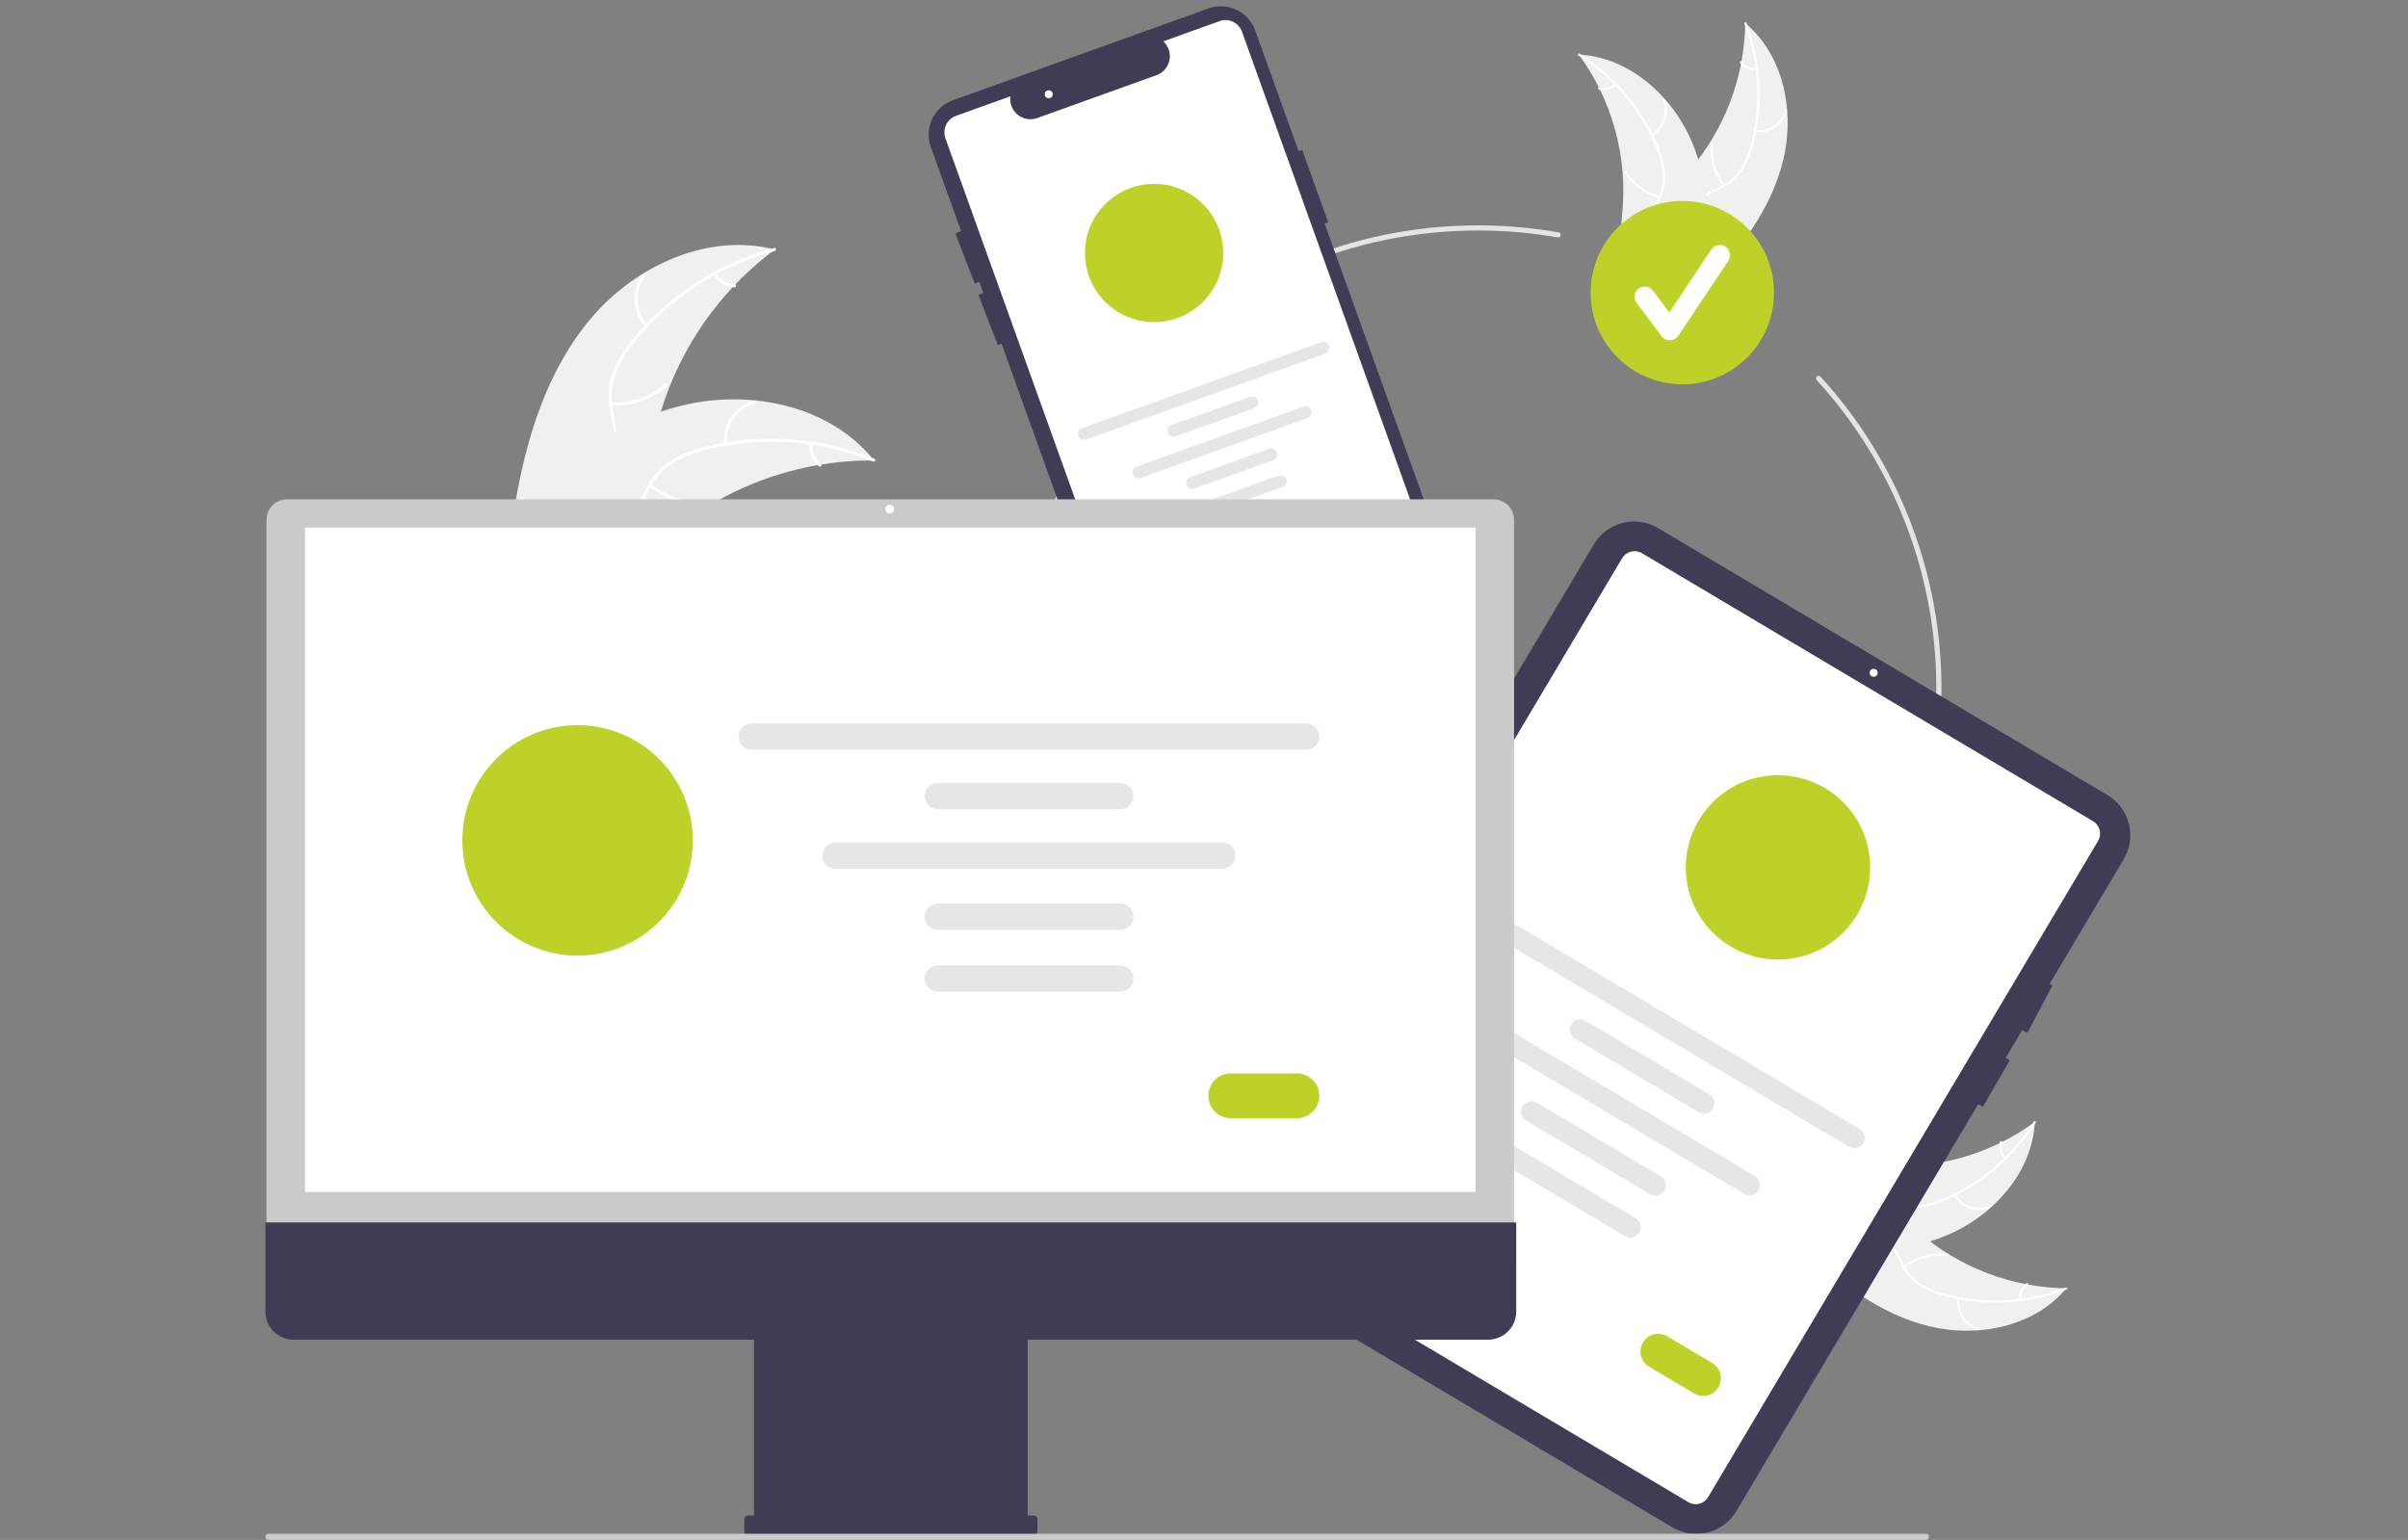 <?xml version="1.0" encoding="utf-8"?>
<!-- Generator: Adobe Illustrator 15.0.0, SVG Export Plug-In . SVG Version: 6.00 Build 0)  -->
<!DOCTYPE svg PUBLIC "-//W3C//DTD SVG 1.1//EN" "http://www.w3.org/Graphics/SVG/1.1/DTD/svg11.dtd">
<svg version="1.1" xmlns="http://www.w3.org/2000/svg" xmlns:xlink="http://www.w3.org/1999/xlink" x="0px" y="0px"
	 width="784.947px" height="502.035px" viewBox="0 0 784.947 502.035" enable-background="new 0 0 784.947 502.035"
	 xml:space="preserve">
<rect x="0" y="0" width="784.947" height="502.035" fill="#808080" stroke="none"/>
<g id="VR" display="none">
	<path display="inline" fill="#F0F0F0" d="M35.83,420.107c3.318-26.678,19.852-52.964,45.294-61.646
		c-10.034,27.46-10.032,57.584,0.006,85.041c3.91,10.576,9.359,21.93,5.682,32.59c-2.288,6.631-7.885,11.705-14.143,14.877
		c-6.257,3.174-13.201,4.686-20.059,6.168l-1.35,1.115C40.375,473.671,32.512,446.785,35.83,420.107z"/>
	<path display="inline" fill="#FFFFFF" d="M81.377,358.966c-14.817,16.602-24.026,37.449-26.319,59.582
		c-0.578,4.756-0.403,9.574,0.519,14.275c1.046,4.551,3.292,8.738,6.503,12.129c2.932,3.221,6.303,6.176,8.4,10.053
		c2.112,4.045,2.396,8.801,0.782,13.07c-1.852,5.311-5.501,9.641-9.217,13.75c-4.126,4.563-8.484,9.236-10.238,15.285
		c-0.212,0.732-1.337,0.359-1.125-0.373c3.052-10.523,13.268-16.5,18.14-25.98c2.273-4.422,3.228-9.557,1.096-14.227
		c-1.864-4.082-5.337-7.133-8.333-10.367c-3.182-3.262-5.517-7.252-6.801-11.623c-1.159-4.639-1.519-9.441-1.066-14.201
		c0.849-10.734,3.381-21.268,7.502-31.215c4.64-11.378,11.193-21.879,19.374-31.048C81.1,357.509,81.88,358.402,81.377,358.966
		L81.377,358.966z"/>
	<path display="inline" fill="#FFFFFF" d="M55.377,411.378c-7.562-1.836-12.681-8.879-12.091-16.639
		c0.06-0.76,1.244-0.701,1.184,0.059c-0.563,7.228,4.224,13.787,11.278,15.455C56.49,410.429,56.114,411.554,55.377,411.378
		L55.377,411.378z"/>
	<path display="inline" fill="#FFFFFF" d="M60.378,443.515c6.613-3.949,11.495-10.244,13.671-17.633
		c0.215-0.73,1.34-0.359,1.125,0.373c-2.28,7.684-7.373,14.225-14.263,18.318C60.254,444.962,59.725,443.902,60.378,443.515
		L60.378,443.515z"/>
	<path display="inline" fill="#FFFFFF" d="M66.958,378.869c2.732,1.299,5.934,1.137,8.521-0.432
		c0.652-0.398,1.181,0.662,0.533,1.059c-2.865,1.719-6.395,1.905-9.425,0.498c-0.303-0.11-0.468-0.438-0.376-0.748
		C66.314,378.937,66.647,378.769,66.958,378.869L66.958,378.869z"/>
	<path display="inline" fill="#F0F0F0" d="M158.678,406.111c-0.4,0.261-0.8,0.521-1.2,0.791c-5.358,3.523-10.421,7.477-15.14,11.82
		c-0.37,0.33-0.74,0.67-1.1,1.01c-11.255,10.586-20.448,23.168-27.11,37.109c-2.646,5.551-4.866,11.293-6.64,17.18
		c-2.45,8.131-4.46,17.141-9.31,23.791c-0.498,0.699-1.039,1.367-1.62,2h-43.83c-0.1-0.051-0.2-0.09-0.3-0.141l-1.75,0.08
		c0.07-0.311,0.15-0.631,0.22-0.939c0.04-0.18,0.09-0.361,0.13-0.541c0.03-0.119,0.06-0.24,0.08-0.35
		c0.01-0.039,0.02-0.08,0.03-0.109c0.02-0.111,0.05-0.211,0.07-0.311c0.44-1.789,0.893-3.58,1.36-5.369c0-0.012,0-0.012,0.01-0.021
		c3.59-13.629,8.35-27.08,15-39.379c0.2-0.371,0.4-0.75,0.62-1.121c3.028-5.527,6.503-10.797,10.39-15.76
		c2.137-2.709,4.41-5.309,6.81-7.789c6.214-6.396,13.395-11.775,21.28-15.94c15.72-8.3,33.92-11.479,50.72-6.41
		C157.828,405.841,158.248,405.972,158.678,406.111z"/>
	<path display="inline" fill="#FFFFFF" d="M158.579,406.667c-21.826,4.336-41.73,15.438-56.888,31.729
		c-3.325,3.449-6.086,7.4-8.18,11.711c-1.905,4.262-2.633,8.959-2.109,13.598c0.401,4.338,1.314,8.727,0.654,13.084
		c-0.75,4.502-3.386,8.471-7.245,10.908c-4.676,3.125-10.197,4.385-15.638,5.428c-6.042,1.158-12.335,2.268-17.377,6.041
		c-0.611,0.457-1.285-0.518-0.675-0.975c8.772-6.564,20.529-5.188,30.125-9.822c4.478-2.164,8.332-5.689,9.441-10.699
		c0.97-4.383,0.033-8.91-0.412-13.297c-0.577-4.518-0.04-9.109,1.567-13.373c1.869-4.402,4.473-8.453,7.7-11.982
		c7.14-8.059,15.503-14.943,24.782-20.405c10.556-6.291,22.11-10.73,34.163-13.126C159.234,405.338,159.32,406.521,158.579,406.667
		L158.579,406.667z"/>
	<path display="inline" fill="#FFFFFF" d="M106.263,432.863c-4.932-6.02-4.778-14.725,0.364-20.564
		c0.506-0.57,1.416,0.188,0.909,0.76c-4.8,5.432-4.927,13.551-0.299,19.131C107.724,432.775,106.747,433.447,106.263,432.863
		L106.263,432.863z"/>
	<path display="inline" fill="#FFFFFF" d="M90.909,461.533c7.657,0.83,15.345-1.258,21.531-5.846
		c0.613-0.455,1.287,0.52,0.675,0.973c-6.446,4.764-14.452,6.92-22.418,6.039C89.938,462.615,90.153,461.449,90.909,461.533z"/>
	<path display="inline" fill="#FFFFFF" d="M135.083,413.878c1.399,2.682,4.054,4.48,7.063,4.785c0.76,0.074,0.543,1.24-0.212,1.166
		c-3.322-0.354-6.253-2.329-7.826-5.276c-0.175-0.271-0.11-0.632,0.149-0.824C134.528,413.544,134.896,413.611,135.083,413.878
		L135.083,413.878z"/>
	<polygon display="inline" fill="#FFB6B6" points="395.019,487.712 406.639,483.804 397.089,437.125 379.94,442.894 	"/>
	<path display="inline" fill="#2F2E41" d="M390.778,484.917l3.271-1.102l11.022-9.488l8.591,2.891h0.001
		c8.054-2.709,16.779,1.623,19.489,9.676l0.159,0.475l-37.467,12.605L390.778,484.917z"/>
	<polygon display="inline" fill="#FFB6B6" points="338.645,480.031 350.576,482.853 367.135,438.177 349.527,434.013 	"/>
	<path display="inline" fill="#2F2E41" d="M336.522,475.416l3.358,0.795l14.372-2.23l5.766,6.992h0.001
		c8.27,1.957,13.388,10.246,11.433,18.516l-0.115,0.486l-38.47-9.098L336.522,475.416z"/>
	<rect x="237.049" y="438.636" display="inline" fill="#CACACA" width="21.047" height="34.879"/>
	
		<rect x="278.541" y="445.699" transform="matrix(-0.561 0.828 -0.828 -0.561 832.766 511.077)" display="inline" fill="#CACACA" width="4.812" height="61.045"/>
	
		<rect x="183.676" y="473.815" transform="matrix(-0.828 0.561 -0.561 -0.828 658.843 750.007)" display="inline" fill="#CACACA" width="61.045" height="4.812"/>
	<circle display="inline" fill="#CACACA" cx="306.204" cy="493.359" r="6.615"/>
	<circle display="inline" fill="#CACACA" cx="247.272" cy="493.359" r="6.615"/>
	<circle display="inline" fill="#CACACA" cx="188.941" cy="493.359" r="6.615"/>
	<rect x="244.867" y="459.082" display="inline" fill="#CACACA" width="4.811" height="34.277"/>
	<rect x="243.063" y="407.968" display="inline" fill="#CACACA" width="9.02" height="46.303"/>
	<path display="inline" fill="#3F3D56" d="M201.715,415.184V404.36c0.005-4.149,3.368-7.513,7.517-7.517h70.29
		c4.15,0.004,7.512,3.367,7.517,7.517v10.824c-0.005,4.149-3.367,7.513-7.517,7.517h-70.29
		C205.083,422.697,201.72,419.333,201.715,415.184z"/>
	<path display="inline" fill="#3F3D56" d="M159.3,395.222l-45.38-78.027c-3.073-5.297-1.278-12.082,4.013-15.167l2.652-1.542
		c5.297-3.074,12.083-1.279,15.167,4.012l45.38,78.027c3.073,5.297,1.278,12.082-4.013,15.168l-2.652,1.542
		C169.17,402.308,162.384,400.513,159.3,395.222z"/>
	<path display="inline" fill="#3F3D56" d="M202.011,414.812c-20.425-0.023-36.977-16.576-37-37h4
		c0.002,18.227,14.78,33.002,33.008,33c6.802-0.002,13.438-2.104,19-6.021l2.307,3.268
		C217.093,412.468,209.644,414.828,202.011,414.812z"/>
	<path display="inline" fill="#2F2E41" d="M244.011,358.812c0,0,112-34,129,8s33,90,33,90l-22,7l-43-72c0,0-103.646,26-125.323-4.5
		L244.011,358.812z"/>
	<path display="inline" fill="#BED128" d="M163.011,273.812l-26-2l-5,32c0,0,32,83,87,91l52-47l-57.59-21.457L163.011,273.812z"/>
	<circle display="inline" fill="#FFB8B8" cx="144.787" cy="224.373" r="33.995"/>
	<path display="inline" fill="#2F2E41" d="M154.219,259.589c-1.569,1.313-3.934,2.004-7.168,2.104
		c-19.565,0.604-37.125-11.93-42.911-30.63c-1.417-4.579-2.616-11.409-0.288-17.946c1.674-4.699,4.961-8.64,7.911-11.965
		c2.553-2.879,5.218-5.7,7.921-8.381c3.229-3.206,7.078-6.766,11.906-8.438c3.538-1.225,7.329-1.334,10.996-1.439
		c1.278-0.037,2.6-0.075,3.883-0.161c3.194-0.108,6.328-0.89,9.199-2.294c1.192-0.639,2.603-0.73,3.867-0.249
		c1.287,0.487,2.3,1.508,2.776,2.799c0.464,1.255,0.881,2.386,2.3,2.804c1.039,0.279,2.147,0.025,2.96-0.678
		c0.43-0.371,1.018-0.5,1.563-0.342c0.546,0.152,0.981,0.564,1.163,1.101l0.116,0.344c0.591-0.407,1.344-0.498,2.015-0.242
		c0.986,0.355,1.593,1.347,1.46,2.387c-0.474,4.161-2.105,8.106-4.709,11.387c-1.8,2.223-4.019,4.07-6.532,5.438l-0.403,0.222
		l-0.278-0.419c-11.298,4.174-14.748,16.011-14.19,25.777l-0.988,0.132c-0.154-0.641-0.564-1.191-1.134-1.523
		c-0.66-0.418-1.458-0.557-2.22-0.386c-1.467,0.462-2.512,1.762-2.648,3.293c-0.104,1.583,0.463,3.137,1.561,4.282
		c1.182,1.174,2.548,2.148,4.043,2.884c0.678,0.382,1.379,0.779,2.044,1.213c3.76,2.482,6.473,6.263,7.62,10.62
		c0.516,1.995,0.812,4.838-0.706,7.067C155.03,258.812,154.651,259.229,154.219,259.589z"/>
	<path display="inline" fill="#2F2E41" d="M377.435,379.691c-5.232,45.006-16.424,87.121-16.424,87.121l-21-3l4.783-84.873"/>
	<path display="inline" fill="#3F3D56" d="M170.363,229.831c-2.062-0.001-3.882-1.344-4.494-3.313
		c-13.645-7.111-6.431-12.125-5.492-17.771c-0.766-2.479,0.623-5.111,3.102-5.877c0,0,0,0,0,0l13.949-4.311
		c2.48-0.764,5.11,0.625,5.878,3.103l5.492,17.771c0.763,2.479-0.625,5.109-3.103,5.877l-13.949,4.311
		C171.299,229.76,170.833,229.83,170.363,229.831z"/>
	<path display="inline" fill="#BED128" d="M179.478,197.942c2.085-0.015,3.933,1.339,4.548,3.332l5.785,18.17
		c0.391,1.217,0.292,2.539-0.274,3.685c-0.551,1.135-1.535,2.001-2.73,2.403l-3.136,1.052l-8.709-27.352l3.136-1.052
		C178.542,198.03,179.008,197.95,179.478,197.942z"/>
	<path display="inline" fill="#3F3D56" d="M107.372,239.953c-1.333,0-2.51-0.869-2.905-2.142l-1.453-4.702
		c-0.496-1.604,0.403-3.305,2.006-3.801l0,0l62.982-19.463c1.604-0.496,3.306,0.402,3.801,2.006c0,0,0,0,0,0.001l1.453,4.702
		c0.494,1.604-0.404,3.304-2.006,3.801l-62.982,19.463C107.978,239.907,107.675,239.953,107.372,239.953z"/>
	<path display="inline" fill="#E4E4E4" d="M278.703,387.161h-9.385c-2.501-0.001-4.568-1.954-4.708-4.452l-1.592-28.274
		c-0.147-2.599,1.84-4.825,4.438-4.972c0.089-0.006,0.179-0.008,0.269-0.008h12.569c2.603-0.002,4.714,2.107,4.715,4.711
		c0,0.09-0.003,0.18-0.008,0.27l-1.592,28.273C283.271,385.207,281.205,387.16,278.703,387.161z"/>
	<polygon display="inline" fill="#CACACA" points="284.652,356.001 284.532,358.096 263.49,358.096 263.369,356.001 	"/>
	<polygon display="inline" fill="#CACACA" points="284.385,360.714 284.27,362.809 263.752,362.809 263.636,360.714 	"/>
	<polygon display="inline" fill="#CACACA" points="284.124,365.427 284.003,367.522 264.019,367.522 263.898,365.427 	"/>
	<polygon display="inline" fill="#CACACA" points="283.856,370.141 283.736,372.235 264.286,372.235 264.165,370.141 	"/>
	<polygon display="inline" fill="#CACACA" points="283.589,374.854 283.474,376.949 264.548,376.949 264.433,374.854 	"/>
	<polygon display="inline" fill="#CACACA" points="283.327,379.567 283.207,381.662 264.815,381.662 264.694,379.567 	"/>
	<ellipse display="inline" fill="#CACACA" cx="274.273" cy="350.502" rx="3.404" ry="0.786"/>
	<path display="inline" fill="#CACACA" d="M274.53,351.288c-0.434,0-0.785-0.352-0.785-0.786l0,0v-14.877h-4.971
		c-0.434,0-0.786-0.352-0.786-0.786s0.352-0.786,0.786-0.786h5.756c0.434,0,0.786,0.352,0.786,0.786l0,0v15.663
		C275.316,350.935,274.964,351.288,274.53,351.288C274.531,351.288,274.531,351.288,274.53,351.288z"/>
	<path display="inline" fill="#FFB6B6" d="M271.844,364.179c-4.294-3.521-10.631-2.895-14.152,1.398
		c-0.375,0.459-0.709,0.949-0.999,1.465l-35.181-6.267l7.346,17.056l32.282,3.336c5.042,2.399,11.074,0.256,13.474-4.785
		C276.62,372.164,275.476,367.119,271.844,364.179L271.844,364.179z"/>
	<path display="inline" fill="#BED128" d="M248.969,381.359l-64.477-5.068l-0.129-0.244c-0.246-0.466-24.676-46.744-28.271-57.362
		c-2.236-6.394-2.219-13.358,0.049-19.741l0.065-0.154l0.145-0.084c6.122-3.506,13.856-2.293,18.611,2.918
		c11.08,12.273,19.155,26.953,23.588,42.882l2.512,9.063l46.13,10.332L248.969,381.359z"/>
	<path id="af4baad4-c88d-44ba-bf25-f9ac1002d243-865" display="inline" fill="#F2F2F2" d="M496.769,43.074L783.946,1.157v274.979
		L496.769,234.22V43.074z"/>
	<path display="inline" fill="#3F3D56" d="M784.947,277.292l-289.179-42.207V42.209L784.947,0V277.292z M497.769,233.355
		l285.179,41.624V2.313L497.769,43.938V233.355z"/>
	<path id="ff4ff120-a9b9-45f5-a9d3-5a86b5774f09-866" display="inline" fill="#FFFFFF" d="M632.52,97.955
		c-0.427-0.972-0.874-1.959-1.353-2.909c-0.458-0.927-0.973-1.825-1.543-2.688c-0.515-0.789-1.122-1.514-1.808-2.161
		c-0.617-0.585-1.348-1.039-2.146-1.332c-0.87-0.301-1.806-0.363-2.707-0.18c-0.942,0.199-1.843,0.557-2.664,1.059
		c-0.907,0.546-1.764,1.171-2.561,1.867c-0.829,0.708-1.631,1.481-2.399,2.247c-2.284,2.283-4.534,4.596-6.749,6.939
		c-2.2,2.329-4.369,4.688-6.507,7.076c-2.12,2.374-4.209,4.777-6.266,7.208c-2.045,2.418-4.057,4.864-6.036,7.338l0.009,0.146
		l4.64-0.576l4.699-0.583l4.757-0.59l4.815-0.6c1.169-0.145,2.353-0.295,3.535-0.49c1.194-0.189,2.378-0.443,3.545-0.761
		c1.193-0.328,2.355-0.759,3.474-1.29c1.18-0.563,2.292-1.256,3.316-2.067c0.406-0.322,0.81-0.669,1.216-1.013
		s0.816-0.684,1.232-0.989c0.399-0.3,0.827-0.563,1.276-0.782c0.425-0.208,0.882-0.34,1.352-0.391
		c0.573-0.05,1.149,0.038,1.682,0.256c0.568,0.236,1.096,0.56,1.564,0.958c0.52,0.438,0.999,0.921,1.432,1.444
		c0.458,0.548,0.887,1.12,1.286,1.712c2.433,3.708,4.493,7.647,6.152,11.76c1.8,4.262,3.399,8.755,5.053,13.211
		c1.657,4.475,3.357,8.913,5.344,13.053c1.867,4.068,4.254,7.877,7.1,11.332c-1.782-6.058-3.643-12.039-5.579-17.943
		c-1.928-5.874-3.928-11.666-6-17.374c-2.066-5.677-4.199-11.266-6.399-16.765c-2.189-5.466-4.444-10.84-6.765-16.122H632.52z"/>
	<path id="aabaacff-0bee-43d0-a5f7-3609016c3fe5-867" display="inline" fill="#BED128" d="M569.933,99.58l-0.071,0.082l-0.071,0.082
		l-0.07,0.081l-0.071,0.081c-0.174,0.143-0.348,0.289-0.521,0.436c-0.172,0.147-0.344,0.295-0.516,0.445
		c-0.171,0.15-0.342,0.301-0.512,0.452l-0.509,0.456c-0.318,0.286-0.635,0.574-0.95,0.865c-0.315,0.291-0.629,0.584-0.941,0.88
		c-0.312,0.296-0.622,0.596-0.932,0.9c-0.31,0.304-0.617,0.607-0.924,0.911c-0.609,0.609-1.213,1.227-1.812,1.855
		c-0.598,0.628-1.189,1.264-1.773,1.907c-0.585,0.646-1.164,1.301-1.737,1.966c-0.573,0.666-1.14,1.339-1.7,2.022
		c-0.29,0.354-0.579,0.71-0.866,1.07c-0.286,0.359-0.571,0.721-0.854,1.084s-0.564,0.73-0.844,1.1s-0.558,0.739-0.835,1.107
		l-0.061-0.1l-0.059-0.1l-0.059-0.1l-0.053-0.114l-0.014-0.026l-0.015-0.026l-0.013-0.026l-0.013-0.027
		c-0.59-1.147-1.055-2.354-1.386-3.6c-0.351-1.31-0.579-2.648-0.684-4c-0.109-1.386-0.098-2.778,0.034-4.162
		c0.131-1.387,0.389-2.76,0.771-4.1c0.358-1.268,0.846-2.495,1.456-3.662c0.545-1.045,1.217-2.02,2-2.9
		c0.698-0.787,1.515-1.458,2.422-1.99c0.835-0.489,1.76-0.807,2.72-0.934c0.931-0.117,1.875-0.031,2.77,0.251
		c0.935,0.302,1.803,0.777,2.562,1.4c0.853,0.699,1.597,1.521,2.207,2.439c0.702,1.052,1.274,2.186,1.706,3.375l0.008,0.021
		l0.008,0.022l0.008,0.022l0.007,0.021l0.048,0.133l0.048,0.134l0.046,0.135L569.933,99.58z"/>
	<path id="bb114f98-b27e-4f6c-8dcb-dec1941c81cb-868" display="inline" fill="#FFFFFF" d="M570.931,189.97
		c1.059,0.119,2.12,0.265,3.184,0.438s2.13,0.374,3.2,0.6c1.072,0.229,2.146,0.486,3.222,0.771s2.155,0.598,3.238,0.94
		c3.34,1.064,6.605,2.346,9.777,3.838c3.355,1.577,6.612,3.355,9.754,5.325c3.341,2.095,6.563,4.373,9.652,6.825
		c3.293,2.614,6.451,5.394,9.461,8.329c1.035,1.007,2.063,2.041,3.082,3.1c1.02,1.06,2.033,2.146,3.039,3.262
		c1.007,1.116,2.004,2.256,2.991,3.422s1.968,2.359,2.939,3.58l0.356,0.45l0.356,0.453l0.354,0.455l0.354,0.457
		c0.053,0.082,0.142,0.131,0.239,0.133c0.083-0.007,0.159-0.051,0.208-0.119c0.059-0.076,0.091-0.169,0.094-0.266
		c0.004-0.112-0.031-0.222-0.1-0.31c-0.967-1.252-1.944-2.479-2.934-3.682c-0.988-1.203-1.985-2.376-2.992-3.522
		c-1-1.146-2.012-2.268-3.036-3.365c-1.025-1.097-2.053-2.164-3.084-3.2c-1.033-1.037-2.073-2.049-3.121-3.034
		c-1.049-0.985-2.1-1.942-3.155-2.87c-1.056-0.928-2.117-1.828-3.187-2.7c-1.068-0.872-2.14-1.718-3.213-2.537
		c-1.075-0.819-2.154-1.61-3.238-2.375s-2.17-1.501-3.257-2.211c-1.086-0.707-2.175-1.386-3.269-2.039s-2.186-1.278-3.278-1.875
		c-1.091-0.594-2.184-1.161-3.278-1.7c-1.096-0.54-2.188-1.05-3.279-1.53c-1.09-0.482-2.182-0.936-3.277-1.362
		c-1.095-0.426-2.186-0.824-3.271-1.194c-1.086-0.369-2.17-0.709-3.254-1.023s-2.164-0.598-3.24-0.854
		c-1.076-0.256-2.15-0.484-3.224-0.686c-1.073-0.201-2.142-0.375-3.205-0.521l-0.4-0.054l-0.4-0.051l-0.407-0.048l-0.402-0.045
		c-0.035-0.001-0.07,0.009-0.1,0.028c-0.032,0.021-0.06,0.049-0.08,0.081c-0.023,0.038-0.041,0.078-0.053,0.121
		c-0.013,0.049-0.02,0.101-0.02,0.152c0,0.051,0.007,0.101,0.02,0.15c0.012,0.045,0.029,0.089,0.054,0.129
		c0.021,0.035,0.048,0.066,0.08,0.092C570.86,189.951,570.896,189.965,570.931,189.97L570.931,189.97z"/>
	<path id="e686dcc4-3a5c-45d7-a372-f96757b2bc76-869" display="inline" fill="#FFFFFF" d="M569.932,164.791
		c1.893,0.27,3.795,0.545,5.708,0.825c1.912,0.28,3.846,0.577,5.8,0.89c1.952,0.314,3.913,0.647,5.883,1
		c1.98,0.36,3.97,0.749,5.967,1.168c2.014,0.4,4.033,0.854,6.06,1.363c2.036,0.509,4.079,1.07,6.127,1.684
		c2.059,0.617,4.122,1.288,6.189,2.012c2.078,0.734,4.159,1.521,6.244,2.358c1.854,0.747,3.704,1.563,5.55,2.445
		c1.847,0.883,3.694,1.834,5.544,2.855c1.851,1.027,3.692,2.121,5.526,3.283s3.667,2.397,5.5,3.705
		c1.714,1.227,3.408,2.527,5.083,3.9c1.676,1.373,3.335,2.823,4.979,4.35c1.644,1.527,3.263,3.125,4.857,4.793
		s3.167,3.411,4.718,5.228c1.534,1.794,3.021,3.665,4.461,5.613c1.439,1.948,2.84,3.975,4.199,6.08
		c1.354,2.105,2.656,4.278,3.906,6.52c1.25,2.241,2.446,4.551,3.589,6.931c0.143,0.3,0.283,0.6,0.423,0.9
		c0.141,0.3,0.279,0.603,0.417,0.909c0.139,0.304,0.275,0.609,0.411,0.915c0.137,0.306,0.27,0.613,0.4,0.921
		c0.037,0.106,0.118,0.191,0.222,0.235c0.083,0.028,0.175,0.015,0.247-0.035c0.08-0.056,0.138-0.138,0.161-0.233
		c0.028-0.121,0.016-0.247-0.037-0.359c-1.081-2.456-2.223-4.852-3.427-7.188c-1.204-2.336-2.464-4.595-3.778-6.778
		c-1.31-2.188-2.672-4.307-4.089-6.355s-2.876-4.012-4.379-5.891c-1.514-1.892-3.06-3.715-4.636-5.47
		c-1.577-1.755-3.175-3.432-4.794-5.031c-1.62-1.6-3.264-3.127-4.934-4.583c-1.669-1.455-3.353-2.831-5.049-4.127
		c-1.77-1.351-3.552-2.635-5.346-3.853c-1.795-1.218-3.591-2.363-5.389-3.436c-1.8-1.074-3.605-2.081-5.417-3.021
		c-1.811-0.94-3.622-1.809-5.434-2.607c-2.096-0.915-4.19-1.771-6.282-2.568c-2.08-0.793-4.157-1.527-6.23-2.2
		c-2.068-0.677-4.128-1.294-6.179-1.853c-2.042-0.556-4.08-1.056-6.112-1.5c-2.036-0.466-4.064-0.896-6.083-1.287
		c-2.009-0.392-4.009-0.756-6-1.091c-1.979-0.333-3.949-0.649-5.91-0.948c-1.945-0.295-3.885-0.58-5.818-0.854l-0.715-0.1
		l-0.713-0.1l-0.712-0.105l-0.71-0.1c-0.078-0.011-0.153,0.03-0.188,0.1c-0.043,0.08-0.064,0.17-0.062,0.261
		c-0.001,0.098,0.021,0.194,0.063,0.282C569.779,164.72,569.849,164.775,569.932,164.791z"/>
	<path id="b63e2850-e30b-4f93-aa42-78b25661d067-870" display="inline" fill="#FFFFFF" d="M696.277,226.652
		c-0.307-0.534-0.612-1.069-0.917-1.607c-0.305-0.538-0.608-1.074-0.912-1.607c-0.303-0.533-0.605-1.068-0.907-1.606
		c-0.301-0.537-0.601-1.073-0.899-1.606c-2.436-4.351-4.821-8.709-7.156-13.074c-2.322-4.341-4.597-8.69-6.823-13.047
		c-2.214-4.333-4.381-8.677-6.5-13.031c-2.11-4.333-4.177-8.675-6.2-13.026c-1.367-2.944-2.713-5.892-4.036-8.843
		c-1.324-2.951-2.624-5.897-3.9-8.838c-1.274-2.941-2.528-5.887-3.762-8.837c-1.233-2.95-2.443-5.896-3.63-8.838
		c-0.565-1.4-1.127-2.8-1.683-4.2s-1.106-2.8-1.651-4.2c-0.546-1.4-1.086-2.8-1.622-4.2c-0.536-1.4-1.067-2.8-1.594-4.2
		c-0.407-1.085-0.813-2.171-1.216-3.258c-0.402-1.087-0.803-2.173-1.2-3.259c-0.396-1.086-0.79-2.172-1.181-3.259
		c-0.391-1.087-0.778-2.173-1.164-3.26c-0.11-0.311-0.219-0.621-0.328-0.932c-0.108-0.311-0.217-0.622-0.324-0.933
		c-0.107-0.312-0.214-0.623-0.32-0.934l-0.319-0.935c-0.25-0.733-0.499-1.467-0.748-2.2c-0.248-0.733-0.498-1.465-0.748-2.194
		s-0.502-1.456-0.757-2.181c-0.255-0.725-0.513-1.445-0.773-2.162c-0.301-0.816-0.612-1.641-0.95-2.452s-0.7-1.606-1.089-2.365
		c-0.377-0.74-0.802-1.455-1.271-2.14c-0.439-0.642-0.942-1.238-1.5-1.78c-0.238-0.24-0.497-0.459-0.771-0.657
		c-0.262-0.188-0.54-0.351-0.83-0.488c-0.281-0.132-0.573-0.237-0.874-0.313c-0.297-0.074-0.6-0.119-0.905-0.133
		c-0.435-0.005-0.867,0.056-1.283,0.18c-0.428,0.128-0.841,0.301-1.232,0.516c-0.41,0.225-0.806,0.475-1.185,0.75
		c-0.388,0.277-0.768,0.577-1.142,0.881c-2.73,2.243-5.397,4.581-8,7.012c-2.582,2.414-5.099,4.918-7.551,7.512
		c-2.435,2.576-4.804,5.238-7.106,7.985c-2.289,2.729-4.511,5.541-6.666,8.434c-2.146,2.867-4.223,5.802-6.23,8.806
		c-1.996,2.989-3.923,6.046-5.78,9.17c-1.849,3.107-3.627,6.279-5.337,9.515c-1.697,3.216-3.325,6.494-4.886,9.835
		c-0.028,0.082-0.095,0.145-0.178,0.169c-0.07,0.011-0.141-0.012-0.191-0.062c-0.062-0.058-0.103-0.134-0.118-0.217
		c-0.021-0.101-0.007-0.207,0.038-0.3c0.188-0.406,0.379-0.812,0.57-1.216c0.191-0.404,0.385-0.807,0.579-1.207
		c0.194-0.4,0.389-0.802,0.584-1.206c0.195-0.404,0.393-0.804,0.591-1.2c2.472-4.983,5.1-9.82,7.883-14.513
		c2.801-4.725,5.759-9.293,8.875-13.707c3.138-4.446,6.43-8.726,9.877-12.839c3.477-4.146,7.106-8.112,10.892-11.9
		c0.64-0.639,1.284-1.272,1.933-1.9s1.303-1.25,1.961-1.869c0.659-0.618,1.322-1.23,1.989-1.837s1.34-1.208,2.017-1.805
		c0.341-0.3,0.684-0.601,1.026-0.9c0.344-0.299,0.688-0.597,1.034-0.892c0.346-0.296,0.693-0.589,1.042-0.88
		s0.699-0.578,1.052-0.862c0.33-0.303,0.68-0.584,1.045-0.842c0.352-0.247,0.719-0.469,1.101-0.666
		c0.367-0.19,0.749-0.353,1.141-0.488c0.383-0.13,0.774-0.23,1.173-0.3c1.31-0.117,2.612,0.284,3.629,1.118
		c1.151,0.954,2.111,2.117,2.829,3.428c0.845,1.485,1.572,3.034,2.177,4.632c0.636,1.622,1.187,3.255,1.683,4.714
		c0.155,0.459,0.313,0.918,0.469,1.377c0.156,0.459,0.314,0.918,0.473,1.377c0.158,0.458,0.317,0.917,0.477,1.376
		c0.159,0.458,0.319,0.917,0.479,1.375c0.607,1.741,1.221,3.481,1.842,5.22c0.62,1.739,1.248,3.478,1.885,5.218
		c0.636,1.74,1.278,3.48,1.929,5.218c0.65,1.738,1.308,3.477,1.974,5.217c0.412,1.075,0.825,2.148,1.241,3.221
		s0.836,2.147,1.258,3.222c0.423,1.075,0.849,2.148,1.276,3.222c0.428,1.074,0.857,2.146,1.289,3.219
		c1.354,3.351,2.733,6.697,4.139,10.036c1.411,3.351,2.849,6.697,4.313,10.038c1.467,3.354,2.963,6.702,4.489,10.046
		c1.529,3.356,3.086,6.709,4.672,10.058c2.109,4.456,4.267,8.902,6.473,13.338c2.218,4.46,4.484,8.911,6.8,13.354
		c2.334,4.466,4.717,8.927,7.149,13.382c2.449,4.479,4.952,8.953,7.509,13.421c0.065,0.114,0.093,0.245,0.08,0.375
		c-0.011,0.11-0.053,0.214-0.121,0.3c-0.053,0.073-0.137,0.116-0.227,0.116C696.409,226.815,696.32,226.748,696.277,226.652z"/>
	<path id="be6f29ee-45a1-4b5e-b111-fe61a3bc9058-871" display="inline" fill="#FFFFFF" d="M592.165,109.214l-0.216-0.349
		l-0.216-0.349l-0.216-0.349l-0.217-0.349c-0.572-0.915-1.153-1.825-1.751-2.706c-0.599-0.881-1.215-1.737-1.855-2.531
		c-0.618-0.78-1.286-1.519-2-2.212c-0.674-0.654-1.411-1.241-2.2-1.751c-0.358-0.237-0.733-0.449-1.122-0.632
		c-0.374-0.176-0.761-0.323-1.157-0.44c-0.388-0.114-0.784-0.197-1.185-0.247c-0.397-0.05-0.799-0.067-1.2-0.051
		c-0.415,0.041-0.827,0.11-1.233,0.208c-0.412,0.1-0.817,0.226-1.213,0.379c-0.406,0.157-0.803,0.339-1.186,0.546
		c-0.396,0.213-0.78,0.45-1.148,0.709c-0.179,0.118-0.356,0.239-0.533,0.365s-0.353,0.253-0.527,0.383
		c-0.175,0.133-0.349,0.267-0.521,0.4c-0.173,0.133-0.345,0.271-0.517,0.413c-0.195,0.16-0.39,0.323-0.584,0.487
		c-0.193,0.165-0.387,0.331-0.579,0.5c-0.191,0.167-0.384,0.335-0.574,0.505l-0.571,0.509c-0.356,0.319-0.712,0.641-1.065,0.966
		c-0.353,0.325-0.705,0.652-1.055,0.983c-0.35,0.333-0.698,0.667-1.045,1c-0.347,0.333-0.691,0.672-1.035,1.016
		c-0.683,0.679-1.358,1.368-2.028,2.069c-0.669,0.701-1.33,1.411-1.984,2.13c-0.654,0.72-1.302,1.45-1.943,2.191
		c-0.641,0.741-1.274,1.492-1.899,2.252c-0.325,0.395-0.647,0.792-0.969,1.191c-0.32,0.399-0.639,0.801-0.956,1.206
		c-0.316,0.405-0.631,0.812-0.942,1.222c-0.313,0.41-0.623,0.822-0.932,1.237c-0.286,0.385-0.571,0.772-0.854,1.162
		c-0.283,0.389-0.564,0.781-0.844,1.175c-0.279,0.393-0.558,0.789-0.833,1.187c-0.276,0.398-0.551,0.798-0.823,1.2
		c-0.036,0.068-0.107,0.111-0.186,0.108c-0.069-0.015-0.129-0.059-0.162-0.121c-0.047-0.076-0.072-0.162-0.074-0.251
		c-0.005-0.098,0.021-0.195,0.077-0.277l0.216-0.323l0.217-0.318l0.218-0.317l0.218-0.315c0.206-0.296,0.412-0.59,0.619-0.884
		c0.208-0.293,0.416-0.586,0.625-0.878c0.21-0.292,0.42-0.582,0.633-0.871c0.212-0.289,0.424-0.577,0.638-0.864
		c0.39-0.525,0.782-1.045,1.178-1.56c0.396-0.516,0.796-1.027,1.2-1.536c0.4-0.505,0.804-1.007,1.212-1.507s0.82-0.996,1.236-1.487
		c0.646-0.766,1.299-1.521,1.959-2.265c0.659-0.744,1.326-1.478,2-2.2c0.676-0.725,1.358-1.438,2.048-2.14
		c0.689-0.702,1.387-1.394,2.094-2.077c0.353-0.341,0.707-0.679,1.063-1.013c0.355-0.334,0.714-0.668,1.073-1
		c0.36-0.33,0.722-0.656,1.084-0.979c0.363-0.323,0.728-0.644,1.096-0.962l0.333-0.286c0.111-0.095,0.223-0.188,0.336-0.282
		c0.112-0.093,0.225-0.186,0.338-0.278c0.113-0.092,0.227-0.183,0.34-0.272c0.258-0.212,0.519-0.417,0.782-0.613
		c0.263-0.196,0.529-0.385,0.8-0.566c0.267-0.181,0.537-0.354,0.813-0.519c0.275-0.165,0.552-0.321,0.827-0.471
		c0.387-0.212,0.787-0.395,1.2-0.549c0.399-0.149,0.811-0.267,1.229-0.354c0.409-0.084,0.825-0.136,1.243-0.155
		c0.418-0.018,0.836-0.002,1.25,0.048c0.406,0.066,0.808,0.16,1.2,0.281c0.399,0.124,0.791,0.275,1.17,0.451
		c0.392,0.182,0.771,0.389,1.137,0.618c0.379,0.239,0.745,0.501,1.094,0.783c0.775,0.615,1.499,1.294,2.162,2.029
		c0.701,0.776,1.36,1.588,1.975,2.434c0.634,0.864,1.245,1.771,1.844,2.7c0.6,0.929,1.187,1.875,1.771,2.818
		c0.056,0.093,0.081,0.201,0.072,0.309c-0.007,0.098-0.038,0.193-0.091,0.277c-0.037,0.068-0.102,0.116-0.178,0.133
		C592.276,109.341,592.199,109.292,592.165,109.214z"/>
	<path id="f1703c2c-b32c-4f49-bbb5-823edaf9ca09-872" display="inline" fill="#FFFFFF" d="M661.358,149.053l8.934-4.322l4.51-2.181
		c0.366-0.195,0.734-0.384,1.104-0.567c0.37-0.183,0.743-0.36,1.119-0.531c0.375-0.171,0.753-0.336,1.133-0.494
		c0.38-0.158,0.762-0.311,1.145-0.457c0.33-0.125,0.672-0.219,1.02-0.28c0.688-0.12,1.392-0.107,2.074,0.039
		c0.35,0.075,0.691,0.182,1.021,0.32c0.304,0.149,0.598,0.316,0.881,0.5c0.29,0.188,0.569,0.393,0.837,0.613
		c0.274,0.227,0.538,0.467,0.788,0.722c0.258,0.263,0.502,0.538,0.732,0.825c0.239,0.292,0.475,0.59,0.706,0.893
		s0.459,0.612,0.682,0.927c0.224,0.315,0.442,0.635,0.656,0.961c0.214,0.326,0.424,0.658,0.63,0.994
		c0.256,0.405,0.511,0.812,0.766,1.22c0.254,0.408,0.508,0.817,0.762,1.227l0.761,1.231l0.763,1.233
		c1.053,1.699,2.105,3.405,3.158,5.116c1.054,1.711,2.111,3.433,3.172,5.165c1.062,1.733,2.123,3.472,3.186,5.214
		c1.063,1.742,2.129,3.497,3.2,5.263c1.066,1.765,2.137,3.536,3.212,5.313c1.074,1.777,2.149,3.565,3.225,5.363
		c1.079,1.8,2.158,3.604,3.238,5.414c1.08,1.81,2.163,3.631,3.251,5.465c1.09,1.836,2.181,3.68,3.271,5.53
		c1.092,1.85,2.187,3.71,3.285,5.581c1.099,1.872,2.199,3.749,3.3,5.633c1.102,1.884,2.206,3.78,3.313,5.687l0.407,0.7l0.406,0.7
		l0.407,0.7l0.407,0.7c0.057,0.109,0.155,0.191,0.273,0.225c0.1,0.024,0.204,0.006,0.289-0.049c0.088-0.056,0.151-0.144,0.175-0.245
		c0.026-0.125,0.003-0.255-0.065-0.362c-1.119-1.929-2.236-3.851-3.354-5.766c-1.116-1.915-2.229-3.819-3.34-5.713
		c-1.109-1.893-2.218-3.779-3.326-5.659c-1.107-1.88-2.212-3.747-3.313-5.6c-1.104-1.862-2.206-3.718-3.307-5.568
		c-1.102-1.85-2.199-3.688-3.294-5.514c-1.094-1.827-2.187-3.648-3.279-5.463c-1.093-1.815-2.183-3.619-3.271-5.411
		c-1.085-1.793-2.169-3.579-3.253-5.36c-1.083-1.781-2.163-3.55-3.239-5.309c-1.075-1.759-2.151-3.511-3.226-5.258
		c-1.074-1.747-2.146-3.482-3.212-5.207l-0.8-1.289l-0.8-1.286l-0.801-1.283l-0.8-1.28c-0.223-0.359-0.446-0.719-0.67-1.079
		s-0.448-0.717-0.675-1.071c-0.228-0.354-0.457-0.704-0.69-1.05c-0.232-0.346-0.471-0.685-0.715-1.018
		c-0.441-0.608-0.917-1.192-1.423-1.749c-0.484-0.534-1.015-1.026-1.584-1.469c-0.529-0.416-1.112-0.759-1.731-1.021
		c-0.604-0.25-1.248-0.388-1.9-0.406c-0.386,0.018-0.77,0.058-1.15,0.122c-0.382,0.064-0.76,0.15-1.132,0.258
		c-0.376,0.109-0.745,0.24-1.106,0.392c-0.367,0.155-0.726,0.33-1.073,0.524l-1.149,0.554l-1.145,0.555l-1.142,0.555l-1.134,0.553
		l-9.046,4.385l-2.229,1.082c-0.099,0.049-0.171,0.138-0.2,0.243c-0.032,0.108-0.038,0.223-0.016,0.333
		c0.016,0.099,0.063,0.19,0.134,0.261C661.171,149.091,661.276,149.102,661.358,149.053z"/>
	<path id="b0037319-74a5-4008-9317-45f3792eb6f0-873" display="inline" fill="#FFFFFF" d="M571.813,94.878l-0.417,0.5
		c-0.763-1.538-1.773-2.94-2.992-4.15c-1.027-1.023-2.262-1.816-3.619-2.327c-1.253-0.46-2.6-0.601-3.921-0.41
		c-1.408,0.221-2.747,0.764-3.911,1.588c-1.32,0.933-2.468,2.089-3.39,3.417c-1.025,1.464-1.856,3.056-2.472,4.734
		c-0.675,1.82-1.149,3.708-1.414,5.631c-0.285,2.03-0.354,4.083-0.209,6.128c0.069,1.02,0.195,2.034,0.378,3.04
		c0.175,0.97,0.406,1.928,0.693,2.871c0.274,0.902,0.606,1.785,0.994,2.645c0.368,0.817,0.795,1.607,1.277,2.363l-0.354,0.552
		c-0.502-0.787-0.946-1.61-1.329-2.461c-0.403-0.895-0.749-1.814-1.034-2.753c-0.299-0.981-0.54-1.979-0.722-2.988
		c-0.189-1.047-0.32-2.103-0.393-3.164c-0.151-2.127-0.078-4.265,0.218-6.377c0.276-2.001,0.769-3.967,1.47-5.861
		c0.641-1.747,1.505-3.404,2.571-4.929c0.96-1.383,2.153-2.588,3.528-3.56c1.211-0.859,2.604-1.427,4.071-1.659
		c1.376-0.201,2.779-0.056,4.084,0.422c1.415,0.53,2.7,1.355,3.771,2.42C569.964,91.811,571.018,93.273,571.813,94.878z"/>
	<path id="aafff38a-0033-470b-af8f-2720d14bfd24-874" display="inline" fill="#9E616A" d="M614.003,146.288
		c-0.087-0.077-0.165-0.164-0.232-0.259c-0.072-0.101-0.135-0.208-0.188-0.321c-0.055-0.12-0.101-0.244-0.135-0.371
		c-0.036-0.134-0.063-0.271-0.077-0.409c-0.015-0.14-0.02-0.281-0.014-0.422c0.006-0.138,0.022-0.275,0.05-0.411
		c0.026-0.131,0.063-0.261,0.11-0.386c0.045-0.12,0.102-0.236,0.168-0.346l-1.736-25.1l2.9,0.2l0.808,24.8
		c0.123,0.181,0.218,0.379,0.281,0.589c0.066,0.219,0.104,0.445,0.114,0.673c0.01,0.23-0.01,0.461-0.058,0.687
		c-0.045,0.22-0.123,0.432-0.229,0.63c-0.095,0.177-0.221,0.335-0.372,0.467c-0.127,0.115-0.279,0.199-0.444,0.246
		c-0.157,0.041-0.322,0.041-0.479,0C614.295,146.503,614.136,146.412,614.003,146.288z"/>
	<path id="e5744499-f715-4e36-9399-61aee0985ddd-875" display="inline" fill="#2F2E41" d="M616.033,117.22l-0.765,8.376l0.105,5.12
		l-3.193,0.453l-0.638-4.232l-0.353-11.21c-0.014-0.423,0.03-0.847,0.129-1.259c0.089-0.378,0.231-0.742,0.423-1.079
		c0.171-0.304,0.395-0.575,0.661-0.8c0.242-0.204,0.53-0.345,0.84-0.411l0,0c0.306-0.063,0.622-0.036,0.913,0.076
		c0.303,0.12,0.573,0.31,0.79,0.553c0.249,0.277,0.447,0.596,0.585,0.942c0.161,0.397,0.263,0.816,0.3,1.243L616.033,117.22z"/>
	<path id="a9ca9720-7309-4a38-9680-36d71a5e15ab-876" display="inline" fill="#9E616A" d="M603.921,189.992l-1.884-0.128
		l-0.893-10.653l2.776,0.149V189.992z"/>
	<path id="bee5ad7f-ff29-4d45-ab11-22ff698eac35-877" display="inline" fill="#2F2E41" d="M604.402,192.698l-6.048-0.429v-0.112
		c-0.002-0.448,0.061-0.894,0.184-1.324c0.107-0.378,0.276-0.735,0.5-1.058c0.194-0.281,0.449-0.516,0.745-0.687
		c0.278-0.158,0.596-0.23,0.914-0.21l0,0l3.706,0.245L604.402,192.698z"/>
	<path id="a21bf55f-1c38-45bb-a579-610ecd01da49-878" display="inline" fill="#9E616A" d="M619.841,191.065l-1.964-0.134
		l-0.931-10.876l2.895,0.156V191.065z"/>
	<path id="e08b6af7-be9b-47f0-ac97-9ea1ae8db3f0-879" display="inline" fill="#2F2E41" d="M620.34,193.828l-6.301-0.447v-0.114
		c-0.002-0.457,0.063-0.912,0.191-1.351c0.112-0.386,0.288-0.751,0.521-1.079c0.204-0.288,0.469-0.527,0.776-0.7
		c0.291-0.161,0.621-0.234,0.952-0.213l0,0l3.859,0.256V193.828z"/>
	<path id="ec3ccaec-a5a5-4434-ae33-6511140caff3-880" display="inline" fill="#9E616A" d="M612.262,96.176
		c0.569-0.03,1.136,0.104,1.632,0.386c0.53,0.306,0.987,0.725,1.338,1.227c0.402,0.573,0.707,1.209,0.9,1.882
		c0.224,0.762,0.335,1.553,0.332,2.348c0.002,0.805-0.11,1.605-0.332,2.379c-0.197,0.699-0.5,1.363-0.9,1.968
		c-0.352,0.536-0.807,0.996-1.338,1.353c-0.485,0.325-1.049,0.511-1.632,0.54c-0.57,0.02-1.134-0.122-1.625-0.41
		c-0.525-0.312-0.977-0.734-1.322-1.237c-0.397-0.571-0.698-1.204-0.89-1.873c-0.22-0.755-0.329-1.539-0.325-2.325
		c-0.002-0.796,0.107-1.589,0.325-2.355c0.194-0.694,0.494-1.354,0.889-1.958c0.348-0.535,0.797-0.996,1.323-1.357
		C611.117,96.411,611.679,96.215,612.262,96.176z"/>
	<path id="e036711a-3868-4837-b3a6-788b0ed04356-881" display="inline" fill="#CACACA" d="M611.722,110.73l2.914,0.375l0,0
		c0.366,0.741,0.66,1.516,0.879,2.313c0.227,0.827,0.382,1.671,0.464,2.525c0.086,0.873,0.1,1.752,0.042,2.628
		c-0.058,0.881-0.188,1.755-0.394,2.614l-2.199,9.215c0,0,0.19,0.549,0.477,1.5c0.286,0.951,0.669,2.311,1.051,3.925
		s0.768,3.491,1.055,5.476c0.306,2.031,0.466,4.082,0.479,6.136c0.119,3.135,0.425,6.259,0.916,9.357
		c0.551,3.926,1.286,8.4,2.023,12.62c0.736,4.22,1.478,8.21,2.033,11.135c0.557,2.925,0.929,4.8,0.929,4.8l-8.281,0.735
		l-3.561-31.228l-4.851,30.587l-5.463-1.626l3-39.934l1.994-13.224l0.085-6.457c0,0-0.053-0.3-0.1-0.8
		c-0.062-0.665-0.082-1.333-0.061-2c0.024-0.874,0.139-1.744,0.34-2.594c0.213-0.919,0.585-1.793,1.101-2.583l2.617-5.382
		L611.722,110.73z"/>
	<path id="bb8fbc15-773e-43e2-a398-6f49aea3cb57-882" display="inline" fill="#2F2E41" d="M607.414,100.302l6.12-0.307V96.12
		c-0.324-0.176-0.659-0.333-1.001-0.473c-0.3-0.128-0.616-0.211-0.94-0.247c-0.289-0.031-0.58,0.025-0.836,0.161
		c-0.297,0.178-0.535,0.439-0.687,0.75c-0.372,0.025-0.729,0.15-1.036,0.362c-0.336,0.232-0.622,0.528-0.844,0.871
		c-0.252,0.385-0.443,0.807-0.568,1.251C607.483,99.285,607.413,99.792,607.414,100.302z"/>
	<path id="bfd64cff-ffcf-41c5-9f43-f81c5f9489c0-883" display="inline" fill="#2F2E41" d="M613.88,95.416
		c0.876-0.044,1.724,0.315,2.301,0.975c0.665,0.767,1.163,1.665,1.461,2.636c0.364,1.102,0.621,2.237,0.767,3.389
		c0.146,1.069,0.219,2.146,0.222,3.225c0.007,0.452-0.033,0.903-0.119,1.347c-0.063,0.326-0.179,0.639-0.344,0.927
		c-0.136,0.232-0.319,0.432-0.539,0.587c-0.215,0.147-0.454,0.257-0.707,0.325l-0.367-2.8l-0.861,2.971l-0.222,0.008l-0.228,0.006
		h-0.467l-0.291-0.85l-0.646,0.871c-0.647,0.026-1.263,0.085-1.821,0.1c-0.499,0.035-1-0.021-1.479-0.163
		c-0.437-0.146-0.795-0.464-0.992-0.88c-0.277-0.646-0.402-1.346-0.365-2.047c0.002-1.072,0.068-2.142,0.2-3.205
		c0.134-1.162,0.375-2.308,0.721-3.425c0.292-1.007,0.778-1.948,1.433-2.768C612.108,95.923,612.96,95.478,613.88,95.416z"/>
	<path id="a5e17919-4dc8-491b-a8f8-b724daf8bc20-884" display="inline" opacity="0.2" enable-background="new    " d="
		M608.455,132.281l-0.153-9.691l-0.408-4.294l-1.006,4.285L608.455,132.281z"/>
	<path id="aba19b91-f9bc-42d8-9081-f302e7a60142-885" display="inline" fill="#BED128" d="M616.19,130.912l-4.64,0.046v-19.591
		l4.64-0.164c0.461-0.014,0.916,0.103,1.313,0.336c0.427,0.252,0.793,0.593,1.075,1c0.324,0.463,0.57,0.976,0.728,1.519
		c0.18,0.612,0.27,1.247,0.268,1.885v10.076c0.001,0.641-0.089,1.279-0.268,1.894c-0.159,0.553-0.404,1.077-0.728,1.552
		c-0.282,0.42-0.648,0.779-1.075,1.052c-0.393,0.251-0.847,0.39-1.313,0.4V130.912z"/>
	<path id="ed07398e-425f-476c-be6b-a3651f18917c-886" display="inline" fill="#3F3D56" d="M615.541,120.37
		c-0.08,0.001-0.159-0.02-0.228-0.061c-0.074-0.045-0.138-0.104-0.187-0.176c-0.056-0.081-0.099-0.17-0.126-0.265
		c-0.031-0.106-0.047-0.217-0.047-0.328v-7.309l1.174-0.04v7.32c0.001,0.111-0.015,0.223-0.046,0.33
		c-0.028,0.096-0.071,0.188-0.128,0.271c-0.049,0.074-0.112,0.136-0.187,0.185c-0.068,0.044-0.147,0.069-0.229,0.072L615.541,120.37
		z"/>
	<path id="ebf3c613-bcbf-4092-85ba-c68bf9c5e996-887" display="inline" fill="#3F3D56" d="M616.954,129.354l-3.406,0.041
		c-0.102,0.001-0.201-0.027-0.287-0.08c-0.094-0.058-0.173-0.134-0.234-0.225c-0.07-0.103-0.124-0.216-0.158-0.335
		c-0.039-0.134-0.059-0.273-0.058-0.413v-2.923c0-0.14,0.02-0.28,0.058-0.414c0.035-0.12,0.088-0.234,0.158-0.338
		c0.062-0.094,0.141-0.173,0.234-0.234c0.085-0.055,0.185-0.086,0.287-0.089l3.406-0.063c0.103-0.001,0.203,0.026,0.29,0.079
		c0.094,0.057,0.174,0.133,0.236,0.224c0.071,0.103,0.125,0.216,0.16,0.337c0.039,0.135,0.06,0.274,0.059,0.415v2.941
		c0,0.141-0.02,0.281-0.059,0.416c-0.035,0.121-0.089,0.236-0.16,0.341c-0.062,0.093-0.143,0.172-0.236,0.233
		C617.157,129.323,617.058,129.353,616.954,129.354z"/>
	<path id="b7342335-cfca-46c4-a9d4-7ff25269ba84-888" display="inline" fill="#BED128" d="M607.331,123.543
		c-0.23-0.424-0.432-0.864-0.6-1.317c-0.175-0.469-0.318-0.95-0.431-1.438c-0.116-0.503-0.202-1.014-0.256-1.528
		c-0.055-0.526-0.079-1.055-0.071-1.583c-0.002-1.02,0.102-2.037,0.31-3.035c0.176-0.865,0.458-1.705,0.841-2.5
		c0.302-0.649,0.726-1.233,1.249-1.721c0.418-0.396,0.96-0.633,1.534-0.672c0.319,0.012,0.634,0.083,0.927,0.209
		c0.307,0.134,0.59,0.316,0.839,0.539c0.275,0.245,0.517,0.526,0.718,0.834c0.225,0.343,0.411,0.71,0.554,1.094l-0.33,0.31
		c-0.126-0.345-0.29-0.675-0.489-0.983c-0.179-0.278-0.393-0.531-0.638-0.752c-0.223-0.204-0.476-0.371-0.751-0.495
		c-0.262-0.117-0.543-0.185-0.829-0.2c-0.521,0.036-1.012,0.257-1.385,0.622c-0.475,0.455-0.857,0.997-1.128,1.596
		c-0.347,0.742-0.603,1.522-0.76,2.325c-0.188,0.928-0.281,1.873-0.278,2.819c-0.008,0.496,0.014,0.992,0.064,1.486
		c0.05,0.482,0.129,0.961,0.237,1.434c0.104,0.458,0.237,0.91,0.4,1.351c0.157,0.426,0.345,0.839,0.562,1.238L607.331,123.543z"/>
	<path id="b7b642b4-9c5f-47de-b7a4-9ef0518be937-889" display="inline" fill="#9E616A" d="M609.197,147.251
		c-0.091-0.091-0.172-0.192-0.242-0.3c-0.074-0.118-0.138-0.242-0.188-0.371c-0.055-0.134-0.099-0.273-0.131-0.415
		c-0.034-0.148-0.057-0.299-0.067-0.451c-0.012-0.153-0.012-0.307,0-0.46c0.012-0.149,0.035-0.297,0.07-0.443
		c0.033-0.14,0.078-0.277,0.135-0.41c0.055-0.127,0.122-0.248,0.2-0.362l-0.855-27.459l3.133,0.458l-0.141,27.073
		c0.126,0.207,0.221,0.431,0.28,0.665c0.13,0.485,0.133,0.995,0.011,1.482c-0.061,0.235-0.156,0.459-0.283,0.666
		c-0.108,0.184-0.252,0.345-0.422,0.475c-0.146,0.112-0.318,0.188-0.5,0.219c-0.174,0.029-0.352,0.014-0.518-0.046
		c-0.186-0.069-0.353-0.178-0.489-0.32L609.197,147.251z"/>
	<path id="fb8e0b0f-20d5-4e98-8c73-aaf11f36490a-890" display="inline" fill="#CACACA" d="M612.582,115.78l-1.172,9.062
		l-0.095,5.584l-3.474,0.223l-0.517-4.657l0.077-12.241c0.002-0.46,0.065-0.919,0.188-1.362c0.109-0.403,0.278-0.787,0.5-1.141
		c0.196-0.316,0.451-0.592,0.75-0.815c0.271-0.203,0.59-0.333,0.926-0.379l0,0c0.337-0.042,0.679,0.012,0.986,0.158
		c0.324,0.157,0.608,0.385,0.833,0.668c0.258,0.322,0.459,0.686,0.595,1.076c0.156,0.445,0.248,0.91,0.271,1.38L612.582,115.78z"/>
	<path id="bc235a67-7b20-4a20-8858-2e3f29967952-891" display="inline" fill="#FFFFFF" d="M612.918,197.557
		c0.063-0.241,0.237-0.438,0.471-0.528c0.298-0.11,0.619-0.145,0.934-0.1c0.435,0.053,0.86,0.161,1.268,0.322
		c0.511,0.197,1.002,0.44,1.469,0.726c0.493,0.299,0.962,0.639,1.399,1.015c0.393,0.333,0.752,0.701,1.075,1.1
		c0.265,0.321,0.481,0.679,0.644,1.062c0.127,0.277,0.164,0.587,0.104,0.886c-0.063,0.244-0.242,0.442-0.479,0.53
		c-0.304,0.108-0.629,0.14-0.947,0.092c-0.438-0.055-0.867-0.166-1.277-0.33c-0.512-0.2-1.004-0.446-1.471-0.735
		c-0.491-0.299-0.957-0.638-1.392-1.013c-0.388-0.333-0.743-0.701-1.063-1.1c-0.26-0.318-0.473-0.671-0.632-1.05
		C612.896,198.159,612.86,197.853,612.918,197.557z"/>
	<path id="b50bb785-b8db-4d08-96ef-ee58b0a94edf-892" display="inline" fill="#FFFFFF" d="M626.253,197.699
		c0.096-0.226,0.305-0.382,0.549-0.408c0.33-0.034,0.664,0.012,0.973,0.134c0.444,0.162,0.869,0.374,1.265,0.633
		c0.505,0.323,0.982,0.687,1.429,1.087c0.471,0.42,0.911,0.873,1.316,1.356c0.36,0.427,0.685,0.883,0.969,1.364
		c0.231,0.379,0.41,0.788,0.532,1.214c0.098,0.294,0.098,0.611,0,0.905c-0.097,0.227-0.311,0.383-0.557,0.407
		c-0.335,0.031-0.673-0.019-0.985-0.144c-0.447-0.166-0.875-0.382-1.273-0.645c-0.504-0.328-0.979-0.696-1.424-1.1
		c-0.468-0.418-0.905-0.869-1.308-1.35c-0.356-0.424-0.678-0.877-0.959-1.354c-0.228-0.375-0.405-0.78-0.526-1.202
		C626.158,198.304,626.158,197.99,626.253,197.699z"/>
	<path id="b534d4cc-211b-4c90-a5f7-10469ec4cf05-893" display="inline" fill="#FFFFFF" d="M632.453,211.046
		c0.089-0.233,0.296-0.4,0.542-0.438c0.332-0.05,0.672-0.019,0.989,0.089c0.454,0.142,0.891,0.335,1.3,0.578
		c0.52,0.303,1.014,0.647,1.478,1.03c0.491,0.401,0.952,0.838,1.379,1.307c0.379,0.414,0.724,0.859,1.027,1.331
		c0.246,0.372,0.44,0.775,0.578,1.2c0.108,0.294,0.119,0.615,0.029,0.915c-0.092,0.234-0.302,0.401-0.551,0.437
		c-0.337,0.046-0.68,0.012-1-0.1c-0.459-0.146-0.898-0.344-1.312-0.591c-0.52-0.304-1.015-0.65-1.479-1.035
		c-0.488-0.401-0.945-0.837-1.369-1.306c-0.375-0.412-0.715-0.854-1.015-1.323c-0.242-0.369-0.434-0.768-0.568-1.188
		C632.376,211.661,632.366,211.343,632.453,211.046z"/>
	<path id="a5f32c8e-80f6-4d19-8d94-c7ef166aad5d-894" display="inline" fill="#FFFFFF" d="M645.75,216.647
		c0.094-0.237,0.308-0.406,0.561-0.442c0.344-0.047,0.694-0.013,1.022,0.1c0.471,0.148,0.922,0.349,1.347,0.6
		c0.536,0.31,1.048,0.662,1.527,1.054c0.507,0.41,0.983,0.856,1.425,1.336c0.392,0.424,0.748,0.88,1.063,1.364
		c0.255,0.379,0.457,0.792,0.601,1.225c0.111,0.298,0.122,0.625,0.029,0.93c-0.096,0.24-0.313,0.408-0.569,0.441
		c-0.35,0.045-0.705,0.008-1.037-0.108c-0.474-0.151-0.929-0.355-1.356-0.61c-0.537-0.313-1.049-0.67-1.53-1.066
		c-0.503-0.411-0.977-0.858-1.415-1.338c-0.386-0.42-0.736-0.873-1.047-1.352c-0.25-0.375-0.449-0.784-0.59-1.213
		C645.671,217.273,645.66,216.95,645.75,216.647z"/>
	<path id="a1534ae8-adba-47e7-9a6c-73e1b741057c-895" display="inline" fill="#FFFFFF" d="M582.546,103.34
		c-0.886-0.624-1.878-1.078-2.929-1.34c-0.984-0.239-2.007-0.28-3.007-0.121c-1.032,0.169-2.024,0.527-2.928,1.056
		c-1.005,0.59-1.913,1.331-2.693,2.197c1.562,0.339,3.125,0.715,4.691,1.127c1.565,0.412,3.14,0.862,4.722,1.352
		c1.583,0.49,3.166,1.017,4.751,1.581c1.585,0.564,3.177,1.168,4.776,1.813c-0.674-0.575-1.307-1.195-1.895-1.858
		c-0.605-0.67-1.2-1.378-1.785-2.077c-0.585-0.699-1.18-1.388-1.792-2.025C583.873,104.421,583.232,103.85,582.546,103.34z"/>
	<path id="ea354f02-1fc1-46f1-9fac-9aa5a529dbd3-896" display="inline" fill="#F2F2F2" d="M570.954,105.123l-0.684,0.881
		c0.058-0.077,0.116-0.152,0.175-0.227s0.118-0.148,0.178-0.221c0.061-0.073,0.121-0.144,0.183-0.214
		c0.061-0.07,0.122-0.14,0.184-0.209L570.954,105.123z"/>
	<path id="f109d977-ca8a-46c1-80d5-cfdd41118b93-897" display="inline" fill="#FFFFFF" d="M686.302,149.414
		c-0.199-0.393-0.424-0.773-0.67-1.138c-0.238-0.351-0.5-0.685-0.782-1c-0.273-0.303-0.567-0.585-0.881-0.845
		c-0.302-0.251-0.622-0.478-0.959-0.678l-1.278,0.056c2.436,5.721,5.099,11.293,7.987,16.718c2.905,5.457,6.036,10.751,9.39,15.884
		c3.378,5.167,6.979,10.157,10.8,14.969c3.854,4.848,7.932,9.5,12.231,13.956l-9.24-14.937l-9.05-14.626l-8.865-14.326
		L686.302,149.414z"/>
	<path display="inline" fill="#CACACA" d="M511.484,502.035H1.191c-0.658-0.004-1.188-0.541-1.185-1.197
		c0.003-0.652,0.532-1.182,1.185-1.186h510.293c0.658,0.002,1.189,0.537,1.188,1.195
		C512.669,501.501,512.14,502.031,511.484,502.035z"/>
	<path display="inline" fill="#3F3D56" d="M177.112,210.492c-1.075,0-2.03-0.687-2.373-1.706l-1.272-3.792
		c-0.447-1.306,0.249-2.728,1.555-3.175c1.306-0.448,2.728,0.249,3.175,1.555c0.003,0.01,0.007,0.02,0.01,0.03l1.272,3.792
		c0.438,1.309-0.267,2.725-1.575,3.166h0C177.649,210.448,177.381,210.492,177.112,210.492z"/>
	<path display="inline" fill="#3F3D56" d="M180.016,220.52c-1.116-0.003-2.095-0.744-2.401-1.817l-1.094-3.848
		c-0.376-1.329,0.396-2.71,1.725-3.086c1.327-0.375,2.707,0.394,3.085,1.719l1.094,3.848c0.377,1.328-0.393,2.711-1.721,3.088h0
		C180.48,220.487,180.249,220.52,180.016,220.52z"/>
</g>
<g id="Ebene_2" display="none">
	<polygon display="inline" fill="#FFB6B6" points="189.053,332.743 198.237,337.174 219.709,303.857 206.153,297.314 	"/>
	<path display="inline" fill="#2F2E41" d="M184.104,342.167l28.244,13.633l0.172-0.357c2.93-6.071,0.385-13.368-5.687-16.3h0
		l-3.27-6.405l-11.516-0.731l-2.465-1.191L184.104,342.167z"/>
	<polygon display="inline" fill="#FFB6B6" points="257.421,345.161 267.619,345.161 272.471,305.821 257.419,305.823 	"/>
	<path display="inline" fill="#2F2E41" d="M257.062,355.8l31.362-0.001v-0.396c0-6.742-5.465-12.206-12.207-12.208h-0.001
		l-5.729-4.345l-10.688,4.347h-2.738L257.062,355.8z"/>
	<path display="inline" fill="#2F2E41" d="M267.529,162.714l11.687,80.593l0.993,18.115l-6.129,56.528l2.488,5.478l-6.951,4.287
		h-14.145l-0.75-59.714l-10.606-50.01l-1.641,56.683l-2.271,4.381c-8.458,19.19-19.853,25.474-27.908,39.818l-14.145-7.662
		l0.296-5.714c-2.841-1.438,4.267-5.644,4.95-8.754l1.237-5.57l8.251-17.093l0.315-6.019l-2.258-40.939l1.063-55.13l18.554-14.188
		L267.529,162.714z"/>
	<circle display="inline" fill="#FFB6B6" cx="249.754" cy="30.08" r="18.377"/>
	<path display="inline" fill="#3F3D56" d="M252.283,177.587c-24.227,0.001-42.4-9.124-42.649-9.251l-0.215-0.11l0.066-0.233
		c0.65-2.278,1.266-6.099,0.151-6.656c-0.244-0.094-0.423-0.305-0.475-0.561c-0.064-0.458,0.395-0.876,1.029-1.456
		c1.232-1.125,2.919-2.666,1.93-5.138c-1.744-4.36,3.16-26.704,3.477-28.136l-2.095-35.616
		c-0.787-14.006,8.358-26.645,21.908-30.277l0.047-0.012l0.048,0.003c0.681,0.039,1.402-2.275,1.949-3.968
		c0.809-2.502,1.342-4.04,2.252-3.974c7.047,0.454,11.743,0.752,14.872,0.946c5.933,0.368,6.973,7.584,7.101,8.737
		c13.099,7.982,19.589,23.475,16.09,38.41l-2.957,12.715l-2.613,6.109l0.861,12.053c4.053,3.37,2.892,10.265,2.661,11.43
		c3.862,3.996,1.491,8.697,0.916,9.693c2.008,2.454,2.646,5.753,1.698,8.779l3.557,11.56l-0.268,0.094
		C272.186,175.985,262.267,177.628,252.283,177.587z"/>
	<path display="inline" fill="#FFB6B6" d="M366.135,56.961c-2.418-3.125-6.912-3.698-10.037-1.28
		c-0.333,0.258-0.643,0.544-0.926,0.857l-58.108,0.316l-16.51,7.976l-2.141,9.141l26.677-1.115l50.92-5.816
		c3.115,2.466,7.639,1.939,10.104-1.176C368.178,63.258,368.187,59.577,366.135,56.961L366.135,56.961z"/>
	<path display="inline" fill="#3F3D56" d="M300.841,76.073l-22.619,10.7l-20.97-8.778l-0.021-0.17
		c-0.809-6.346,2.333-12.544,7.93-15.644c4.376-2.439,9.147-4.091,14.094-4.88c13.871-2.063,16.685-2.856,16.711-2.864l0.305-0.088
		L300.841,76.073z"/>
	<path display="inline" fill="#2F2E41" d="M234.172,41.631c-0.227,0.001-0.452-0.036-0.667-0.107
		c-0.844-0.37-1.55-0.998-2.016-1.793c-3.257-4.684-4.831-10.93-4.674-18.564c0.066-3.229,0.432-7.359,2.693-10.65
		c1.902-2.768,5.75-4.964,9.335-3.861c-0.083-1.462,0.665-2.847,1.934-3.578c1.374-0.706,2.891-1.089,4.435-1.121
		c3.642-0.341,7.406-0.694,11.093,0.005c4.135,0.784,7.516,2.915,9.275,5.847l0.036,0.092l0.358,1.737
		c0.184,0.892,1.056,1.466,1.948,1.283c0.084-0.018,0.167-0.042,0.248-0.072c0.774-0.291,1.637,0.1,1.928,0.874
		c0.089,0.237,0.117,0.492,0.081,0.742l-0.1,0.691l1.04-0.195c0.813-0.151,1.595,0.385,1.747,1.198
		c0.05,0.266,0.026,0.54-0.067,0.793l-0.294,0.794c0.435,0.003,0.85,0.185,1.145,0.504c0.432,0.464,0.512,1.155,0.197,1.706
		c-1.163,1.988-2.811,3.646-4.792,4.821c-1.082,0.651-2.266,1.116-3.501,1.377c-8.02,1.731-16.288,1.979-24.397,0.733
		c0.48,1.6,0.665,3.273,0.545,4.938c-0.144,1.925-1.343,3.612-3.115,4.379c-0.372,0.121-0.752,0.212-1.139,0.274
		c-0.369,0.057-0.732,0.146-1.087,0.264c-1.649,0.605-2.495,2.434-1.889,4.083c0.194,0.528,0.524,0.995,0.958,1.354l0.805-0.839
		l-0.262,1.066c-0.11,0.42-0.395,0.774-0.78,0.973C234.878,41.546,234.527,41.633,234.172,41.631z"/>
	<ellipse display="inline" fill="#E6E6E6" cx="357.234" cy="162.255" rx="104.95" ry="103.349"/>
	<path display="inline" fill="#FFFFFF" d="M444.193,162.255c0.015,12.393-2.707,24.636-7.97,35.856
		c-0.161,0.346-0.328,0.692-0.496,1.038c-8.046,16.485-21.121,29.987-37.338,38.561c-0.34,0.179-0.68,0.358-1.021,0.531
		c-12.419,6.366-26.179,9.673-40.135,9.647c-4.841,0.001-9.674-0.392-14.451-1.176c-0.381-0.064-0.761-0.127-1.136-0.196
		c-17.875-3.18-34.311-11.861-47.015-24.831c-0.265-0.271-0.53-0.548-0.801-0.825c-12.167-12.702-20.087-28.871-22.663-46.271
		c-0.052-0.381-0.11-0.761-0.156-1.142c-2.351-17.691,0.945-35.672,9.417-51.38c0.178-0.34,0.369-0.68,0.554-1.015
		c6.525-11.652,15.659-21.635,26.687-29.167c0.317-0.219,0.635-0.432,0.952-0.646c10.656-7.085,22.74-11.742,35.395-13.638
		c0.38-0.051,0.761-0.109,1.142-0.161c4.001-0.547,8.036-0.821,12.075-0.819c12.719-0.021,25.29,2.724,36.843,8.044
		c0.352,0.161,0.697,0.323,1.043,0.49c10.807,5.155,20.432,12.486,28.273,21.532c0.254,0.288,0.508,0.582,0.75,0.876
		c9.479,11.188,15.89,24.646,18.603,39.057v0.005c0.075,0.375,0.139,0.75,0.202,1.131
		C443.778,152.545,444.196,157.396,444.193,162.255z"/>
	<path display="inline" fill="#BED128" d="M365.82,155.746c1.197,1.483,1.974,3.261,2.25,5.146l41.899-7.902
		c-1.655-8.907-5.6-17.23-11.447-24.15L365.82,155.746z"/>
	<path display="inline" fill="#CCCCCC" d="M411.284,153.726c-0.053-0.38-0.121-0.755-0.19-1.13v-0.006
		c-1.688-9.099-5.715-17.602-11.683-24.675c-0.248-0.294-0.502-0.588-0.756-0.871c-4.811-5.481-10.664-9.951-17.219-13.148h-0.005
		c-0.347-0.167-0.687-0.334-1.039-0.496c-9.614-4.415-20.29-5.989-30.77-4.538c-0.38,0.046-0.761,0.104-1.142,0.167
		c-7.594,1.202-14.85,3.988-21.296,8.177c-0.323,0.208-0.646,0.421-0.963,0.64c-7.078,4.799-12.929,11.195-17.08,18.672
		c-0.185,0.334-0.369,0.675-0.554,1.021c-5.185,9.868-7.133,21.117-5.57,32.154c0.046,0.386,0.104,0.767,0.173,1.142
		c1.746,10.632,6.669,20.486,14.122,28.267c0.26,0.277,0.525,0.554,0.802,0.825c7.846,7.909,17.912,13.242,28.861,15.293
		c0.381,0.075,0.761,0.139,1.142,0.202c11.668,1.937,23.65,0.099,34.201-5.248c0.34-0.173,0.675-0.352,1.015-0.536h0.006
		c9.975-5.336,18.045-13.641,23.095-23.764c0.173-0.346,0.34-0.692,0.502-1.038C411.492,175.144,413.009,164.298,411.284,153.726
		L411.284,153.726z M405.887,184.358c-0.162,0.352-0.328,0.697-0.502,1.038c-4.948,9.893-12.841,18.008-22.593,23.228
		c-0.341,0.179-0.681,0.357-1.021,0.531c-10.32,5.232-22.043,7.028-33.457,5.126c-0.381-0.058-0.767-0.121-1.142-0.196
		c-10.7-2.007-20.537-7.217-28.209-14.941c-0.277-0.271-0.542-0.548-0.807-0.825c-7.283-7.606-12.101-17.233-13.823-27.622
		c-0.063-0.375-0.121-0.755-0.173-1.136c-1.528-10.799,0.376-21.805,5.443-31.462c0.173-0.34,0.358-0.681,0.548-1.021
		c4.069-7.327,9.806-13.593,16.746-18.292c0.317-0.219,0.634-0.433,0.958-0.634c6.295-4.084,13.377-6.803,20.788-7.981
		c0.375-0.063,0.755-0.121,1.142-0.167c10.256-1.421,20.705,0.122,30.112,4.445c0.352,0.156,0.698,0.323,1.039,0.491
		c6.406,3.12,12.128,7.483,16.833,12.836c0.254,0.288,0.507,0.582,0.749,0.876c5.848,6.92,9.792,15.243,11.447,24.15
		c0.068,0.375,0.133,0.75,0.19,1.136C411.829,164.277,410.341,174.88,405.887,184.358L405.887,184.358z"/>
	<path display="inline" fill="#CCCCCC" d="M353.227,153.651l-0.94,0.669l-25.39-35.533l-0.675-0.94l-18.551-25.961
		c0.317-0.219,0.635-0.432,0.952-0.646l18.563,25.966l0.669,0.946L353.227,153.651z"/>
	<path display="inline" fill="#CCCCCC" d="M348.688,158.248l-0.56,1.015l-38.526-21.163l-1.015-0.56l-28.158-15.472
		c0.178-0.34,0.369-0.68,0.554-1.015l28.158,15.466l1.009,0.56L348.688,158.248z"/>
	<path display="inline" fill="#CCCCCC" d="M348.198,165.553l-43.866,5.144l-1.142,0.139l-32.021,3.754
		c-0.052-0.381-0.11-0.761-0.156-1.142l32.004-3.754l1.142-0.132l43.906-5.15L348.198,165.553z"/>
	<path display="inline" fill="#CCCCCC" d="M351.03,169.429l-32.068,29.715l-0.848,0.784l-23.481,21.757
		c-0.265-0.271-0.53-0.548-0.801-0.825l23.481-21.757l0.842-0.784l32.09-29.738L351.03,169.429z"/>
	<path display="inline" fill="#CCCCCC" d="M395.12,85.157l-13.684,28.74h-0.005l-0.496,1.044l-18.707,39.293l-1.038-0.496
		l18.707-39.288l0.496-1.049l13.685-28.734C394.429,84.828,394.774,84.989,395.12,85.157z"/>
	<path display="inline" fill="#CCCCCC" d="M424.144,107.565l-24.732,20.351l-0.895,0.738l-33.809,27.817l-0.732-0.888l33.792-27.806
		l0.888-0.732l24.738-20.356C423.647,106.977,423.901,107.271,424.144,107.565z"/>
	<path display="inline" fill="#CCCCCC" d="M442.948,147.758l-31.664,5.968l-1.13,0.214l-43.33,8.171l-0.213-1.13l43.353-8.177
		l1.13-0.208v-0.006l31.652-5.963C442.821,147.002,442.885,147.377,442.948,147.758z"/>
	<path display="inline" fill="#CCCCCC" d="M436.224,198.111c-0.16,0.346-0.328,0.692-0.495,1.038l-29.294-13.274l-1.05-0.479
		l-39.564-17.928l0.479-1.05l39.587,17.94l1.05,0.479L436.224,198.111z"/>
	<path display="inline" fill="#CCCCCC" d="M398.39,237.71c-0.34,0.179-0.68,0.358-1.021,0.531l-15.05-28.066l-0.548-1.021
		l-20.569-38.359l1.015-0.542l20.576,38.371l0.542,1.015h0.006L398.39,237.71z"/>
	<path display="inline" fill="#CCCCCC" d="M355.562,171.724l-7.249,42.557l-0.196,1.142l-5.334,31.29
		c-0.381-0.064-0.761-0.127-1.136-0.196l5.329-31.295l0.196-1.136l7.249-42.557L355.562,171.724z"/>
	<path display="inline" fill="#CCCCCC" d="M355.891,152.994l-1.142,0.161l-6.107-42.983l-0.161-1.142l-4.463-31.428
		c0.38-0.051,0.761-0.109,1.142-0.161l4.463,31.422l0.162,1.142L355.891,152.994z"/>
	<ellipse display="inline" fill="#3F3D56" cx="357.234" cy="162.255" rx="10.957" ry="10.789"/>
	<polygon display="inline" fill="#A0616A" points="582.618,463.869 574.418,470.734 544.028,442.369 556.132,432.235 	"/>
	<path display="inline" fill="#2F2E41" d="M590.071,472.179l-25.219,21.118l-0.268-0.318c-4.538-5.423-3.824-13.496,1.597-18.036
		h0.001l1.68-7.353l11.521-3.701l2.201-1.844L590.071,472.179z"/>
	<polygon display="inline" fill="#A0616A" points="509.347,490.052 498.651,490.052 493.563,448.793 509.351,448.795 	"/>
	<path display="inline" fill="#2F2E41" d="M509.725,501.21l-32.893-0.001v-0.416c0-7.071,5.732-12.802,12.803-12.802h0.001
		l6.008-4.559l11.21,4.559h2.871V501.21z"/>
	<path display="inline" fill="#2F2E41" d="M536.101,292.62c2.583,3.23,1.292,14.211,1.292,14.211l0.633,68.391
		c10.981,9.044,19.391,46.59,19.391,46.59l10.485,19.292c-1.291,3.875-9.673,19.03-12.257,18.386
		c-1.198-0.301-16.121-14.063-26.046-34.473c-11.464-23.578-18.045-54.235-18.045-54.235s1.292,87.851,1.292,91.726
		s-17.441,1.938-21.316,1.938c-3.876,0-23.825-158.259-23.825-158.259v-9.043l3.229-4.522
		C470.934,292.62,533.517,289.391,536.101,292.62z"/>
	<path display="inline" fill="#3F3D56" d="M397.242,146.601l-7.833,3.655l8.73-1.828c0,0,6.415,0.261,6.415-2.35l10.444-5.745
		c0,0,8.878,4.7,11.488,2.089c2.611-2.611-2.089-7.833-2.089-7.833s3.146-1.735,2.879-2.434c-0.268-0.699-4.445,0.345-4.445,0.345
		s-9.922-5.745-9.399,4.178l-10.444,6.924C402.987,143.603,397.765,143.467,397.242,146.601z"/>
	<path display="inline" fill="#BED128" d="M539.689,314.984c-13.709,6.802-30.021,8.858-45.385,7.053
		c-13.246-1.561-16.001-16.359-28.296-21.61c3.886-11.162,3.933-25.981,3.275-30.139c-1.123-7.102-1.331-56.594,2.783-61.748
		c5.396-6.762,13.634-10.374,13.259-19.017l1.154,1.185c-1.458-3.837,1.365-8.229,5.083-9.965c3.719-1.735,8.014-1.515,12.11-1.26
		c3.448,0.216,6.898,0.432,10.347,0.648c-0.915,2.856-0.397,5.979,1.393,8.387c6.114-1.687,12.563,2.797,15.294,8.515
		c2.731,5.722,2.665,12.325,2.542,18.664c-0.141,7.334,5.295,58.843-1.282,62.103c3.393,0.854,8.187,18.944,5.292,16.983
		C538.599,295.723,538.275,304.482,539.689,314.984z"/>
	<path display="inline" fill="#A0616A" d="M406.438,138.076c5.584-1.642,11.441,1.554,13.082,7.139
		c0.176,0.595,0.298,1.205,0.365,1.822l58.164,51.141l-10.502,6.978l-57.729-46.308c-5.847,0.252-10.791-4.282-11.044-10.129
		C398.563,143.826,401.731,139.426,406.438,138.076L406.438,138.076z"/>
	<path display="inline" fill="#BED128" d="M469.075,181.68c-1.273,0.073-31.333-21.86-32.102-20.843l-2.021,10.956l0,0l-5.557,7.347
		l0,0l12.012,12.733l3.432,2.815l2.206,2.333c-0.771,1.032,4.352,6.564,4.629,7.826c0.271,1.25,1.072,2.321,2.195,2.936
		l19.545,10.605c5.436,4.037,13.113,2.903,17.151-2.532c4.021-5.415,2.913-13.063-2.482-17.113l-2.884-2.916l-4.416-4.476
		l-8.264-8.369C471.618,182.064,470.358,181.588,469.075,181.68z"/>
	<circle display="inline" fill="#A0616A" cx="501.502" cy="152.489" r="21.203"/>
	<path display="inline" fill="#2F2E41" d="M526.794,145.774c-1.179-4.679-5.576-8.76-10.379-8.287
		c0.594-3.604-1.806-7.234-5.04-8.933c-3.233-1.699-7.097-1.772-10.701-1.18c-2.094,0.379-4.167,0.864-6.213,1.451
		c-1.734,0.467-9.868-2.318-11.593-1.81c-1.474,0.435-5.02,5.715-6.139,6.768c-1.118,1.053-1.711,2.826-0.964,4.168
		c0.738,1.326,2.427,1.757,3.938,1.881c1.512,0.125,3.137,0.103,4.392,0.955c1.612,1.095,2.07,3.279,2.004,5.229
		c-0.065,1.948-0.513,3.914-0.148,5.829s1.914,3.829,3.86,3.697c1.455-1.535,4.116-1.437,5.787-0.138
		c1.616,1.413,2.534,3.462,2.515,5.608c-0.034,2.119-0.363,4.223-0.979,6.251c-0.349,1.4-0.613,3.097,0.424,4.101
		c0.611,0.487,1.346,0.794,2.122,0.886c3.061,0.65,14.549-0.232,17.61,0.418l-0.237-0.467c2.217-4.285,5.16-8.166,7.34-12.47
		S527.973,150.453,526.794,145.774z"/>
	<path display="inline" fill="#A0616A" d="M559.339,320.885c-5.66-1.355-9.149-7.043-7.795-12.703
		c0.146-0.604,0.343-1.192,0.591-1.761l-24.997-73.306l12.582-0.825l27.025,68.897c5.196,2.69,7.229,9.084,4.537,14.28
		C569.031,319.818,564.094,322.056,559.339,320.885z"/>
	<path display="inline" fill="#BED128" d="M521.35,242.699c1.141,0.57,16.297,34.555,17.47,34.056l7.205-8.497l0,0l8.476-3.607l0,0
		l-4.081-17.022l-1.575-4.149l-0.753-3.122c1.183-0.511-0.507-7.859-0.119-9.092c0.387-1.22,0.225-2.547-0.443-3.639l-11.675-18.926
		c-2.706-6.206-9.931-9.043-16.136-6.337c-6.183,2.696-9.026,9.879-6.363,16.075l1.049,3.964l1.603,6.08l3.003,11.373
		C519.335,241.1,520.19,242.14,521.35,242.699z"/>
	<path display="inline" fill="#F0F0F0" d="M618.072,489.08l-5.906-9.492l-1.18,5.424c-0.207,0.95-0.414,1.915-0.605,2.873
		c-1.677-1.433-3.462-2.758-5.209-4.029c-5.362-3.892-10.722-7.788-16.08-11.69l1.679,9.73c1.033,5.989,2.113,12.103,4.672,17.58
		c0.284,0.621,0.591,1.233,0.92,1.831h24.928c0.2-0.555,0.34-1.131,0.414-1.716c0.006-0.039,0.009-0.076,0.007-0.115
		C622.103,495.76,620.049,492.259,618.072,489.08z"/>
	<path display="inline" fill="#CACACA" d="M639.171,502.239l-211.242,0.234c-0.504-0.001-0.911-0.409-0.909-0.914
		c0.001-0.501,0.407-0.908,0.909-0.909l211.242-0.235c0.504-0.003,0.914,0.404,0.917,0.907c0.003,0.504-0.403,0.914-0.907,0.917
		C639.177,502.239,639.174,502.239,639.171,502.239z"/>
	<path display="inline" fill="#F0F0F0" d="M333.923,343.166l-5.906-9.491l-1.18,5.424c-0.207,0.949-0.414,1.915-0.605,2.873
		c-1.677-1.434-3.462-2.759-5.209-4.031c-5.362-3.892-10.722-7.787-16.08-11.689l1.677,9.729c1.035,5.991,2.115,12.104,4.673,17.581
		c0.284,0.621,0.59,1.232,0.919,1.831h24.928c0.201-0.555,0.339-1.131,0.414-1.716c0.006-0.038,0.009-0.076,0.008-0.115
		C337.953,349.846,335.899,346.344,333.923,343.166z"/>
	<path display="inline" fill="#CACACA" d="M355.021,356.325l-211.242,0.236c-0.503-0.003-0.91-0.415-0.907-0.917
		c0.003-0.5,0.408-0.905,0.907-0.908l211.242-0.235c0.504-0.003,0.915,0.404,0.917,0.906c0.002,0.505-0.404,0.916-0.908,0.918
		C355.028,356.325,355.024,356.325,355.021,356.325z"/>
	<path display="inline" fill="#FFB6B6" d="M257.321,180.208c-3.758-1.221-5.814-5.257-4.593-9.015
		c0.13-0.401,0.295-0.789,0.494-1.161l-19.319-54.804l1.935-18.233l7.882-5.102l7.956,25.487l11.715,49.895
		c3.373,2.1,4.404,6.536,2.304,9.908C263.938,180.005,260.476,181.255,257.321,180.208z"/>
	<polygon display="inline" fill="#3F3D56" points="223.493,77.817 241.765,70.745 252.373,106.107 227.886,113.867 	"/>
</g>
<g id="Ebene_3" display="none">
	<path display="inline" fill="#F2F2F2" d="M184.006,413.718c-10.731-7.207-20.785-23.672-11.882-37.426
		c4.415-6.821,12.119-9.345,19.375-10.087c10.037-1.028,20.19,1.074,29.524,4.25c10.767,3.663,20.874,8.98,30.886,14.34
		c9.885,5.293,19.821,10.455,29.972,15.202c20.002,9.349,40.58,17.415,61.606,24.151c20.612,6.617,41.621,11.932,62.901,15.913
		c10.563,1.971,21.193,3.596,31.891,4.873c9.986,1.188,20.052,2.271,30.172,2.229c13.334-0.058,35.59-1.609,40.489-18.672
		c2.599-9.048-0.917-18.457-5.313-25.773c-5.317-8.846-12.612-16.15-19.771-23.271c-33.299-33.127-66.678-66.165-100.137-99.115
		c-7.79-7.71-15.685-15.336-22.927-23.634c-6.78-7.771-13.241-16.242-17.306-26.055c-3.551-8.571-5.631-19.027-1.789-28.306
		c3.187-7.695,10.042-12.604,17.211-15.474c17.749-7.104,38.054-4.864,55.674-0.962c21.892,4.848,42.817,13.042,64.678,18.005
		c17.652,4.007,37.355,6.129,55.344,0.091c6.896-2.315,13.668-6.117,18.298-12.284c4.536-6.042,6.127-13.608,5.407-20.948
		c-0.85-8.663-4.458-16.71-8.777-23.832c-5.154-8.3-11.442-15.839-18.683-22.398c-15.506-14.344-33.3-25.61-49.903-38.456
		c-8.144-6.3-16.277-12.897-23.004-20.883c-5.698-6.765-11.509-15.152-12.451-24.618c-1.946-19.53,21.664-21.494,34.33-20.784
		c8.633,0.606,17.209,1.822,25.67,3.638c1.811,0.362,2.181-2.704,0.378-3.064c-8.889-1.777-17.883-3.315-27.002-3.704
		c-7.678-0.328-15.855-0.011-23.223,3.154c-6.188,2.658-11.409,7.829-12.798,14.898c-1.645,8.364,2.128,16.777,6.177,23.386
		c5.354,8.738,12.555,15.893,20.149,22.397c7.998,6.851,16.471,13.065,24.96,19.23c16.962,12.319,34.982,24.431,47.931,41.603
		c9.058,12.012,19.879,32.127,9.236,47.664c-4.724,6.896-12.39,10.737-19.867,12.843c-9.035,2.545-18.434,3.024-27.588,2.545
		c-42.687-2.233-80.78-27.441-124.246-24.805c-14.779,0.896-34.101,5.492-40.698,22.021c-3.427,8.587-2.323,18.122,0.418,26.388
		c3.283,9.9,9.157,18.567,15.525,26.382c6.736,8.267,14.255,15.77,21.775,23.22c8.369,8.293,16.743,16.581,25.121,24.864
		l50.824,50.305l25.253,24.994c7.707,7.628,15.718,15.186,21.85,24.36c5.022,7.512,10.092,18.597,5.556,28.131
		c-3.603,7.571-12.079,10.739-19.287,12.256c-9.334,1.964-18.912,1.85-28.24,1.222c-10.761-0.727-21.478-2.027-32.114-3.59
		c-21.902-3.229-43.566-7.905-64.851-13.994c-21.36-6.094-42.309-13.545-62.72-22.307c-10.317-4.43-20.484-9.195-30.501-14.297
		c-10.325-5.263-20.378-11.082-30.862-16.018c-9.483-4.464-19.376-8.152-29.796-9.782c-8.7-1.36-18.394-1.514-26.875,2.262
		c-6.062,2.668-10.705,7.785-12.772,14.076c-1.9,6.349-1.551,13.158,0.988,19.279c2.864,6.909,7.75,12.791,14.016,16.873
		C183.74,417.256,185.546,414.752,184.006,413.718L184.006,413.718z"/>
	<path display="inline" fill="#FFFFFF" d="M712.016,79.787H476.567V0h235.448V79.787z"/>
	<rect x="333.464" y="250.044" display="inline" fill="#FFFFFF" width="226.843" height="153.04"/>
	<path display="inline" fill="#3F3D56" d="M561.09,403.866H332.682V249.262H561.09V403.866z M334.247,402.301h225.279V250.826
		H334.247V402.301z"/>
	<path display="inline" fill="#E6E6E6" d="M352.634,369.537h188.504V262.185H352.634V369.537z"/>
	<circle display="inline" fill="#BED128" cx="408.088" cy="310.037" r="18.893"/>
	<path display="inline" fill="#3F3D56" d="M467.334,368.258h-92.683c-0.116,0.002-0.232-0.008-0.346-0.027l43.835-75.929
		c0.834-1.476,2.707-1.994,4.183-1.16c0.484,0.273,0.886,0.676,1.16,1.16l29.418,50.954l1.41,2.438L467.334,368.258z"/>
	<polygon display="inline" opacity="0.2" enable-background="new    " points="467.334,368.258 435.688,368.258 451.224,345.695 
		452.342,344.069 452.902,343.256 454.311,345.695 	"/>
	<path display="inline" fill="#3F3D56" d="M518.94,368.258h-80.164l15.534-22.563l1.117-1.626l20.243-29.404
		c1.41-1.77,3.985-2.062,5.755-0.651c0.113,0.09,0.222,0.186,0.324,0.287c0.105,0.115,0.203,0.236,0.292,0.364L518.94,368.258z"/>
	<rect x="412.426" y="107.946" display="inline" fill="#FFFFFF" width="230.755" height="111.857"/>
	<circle display="inline" fill="#E6E6E6" cx="449.912" cy="144.969" r="16.691"/>
	<path display="inline" fill="#E6E6E6" d="M488.463,133.841c-1.537,0-2.782,1.246-2.782,2.782c0,1.536,1.245,2.782,2.782,2.782
		h131.146c1.537-0.003,2.779-1.251,2.776-2.788c-0.003-1.531-1.244-2.772-2.776-2.776H488.463z"/>
	<path display="inline" fill="#E6E6E6" d="M488.463,150.533c-1.537-0.003-2.785,1.24-2.788,2.776
		c-0.003,1.537,1.239,2.785,2.775,2.788h56.444c1.536,0,2.781-1.246,2.781-2.782c0-1.537-1.245-2.782-2.781-2.782H488.463z"/>
	<path display="inline" fill="#E6E6E6" d="M437.109,177.218c-2.115,0-3.838,1.248-3.838,2.782s1.723,2.782,3.838,2.782h180.942
		c2.116,0,3.839-1.248,3.839-2.782s-1.723-2.782-3.839-2.782H437.109z"/>
	<path display="inline" fill="#E6E6E6" d="M437.109,193.909c-2.115,0-3.838,1.249-3.838,2.782s1.723,2.782,3.838,2.782h180.942
		c2.116,0,3.839-1.248,3.839-2.782s-1.723-2.782-3.839-2.782H437.109z"/>
	<path display="inline" fill="#E6E6E6" d="M645.527,222.15H410.079V105.6h235.448V222.15z M414.772,217.457h226.062V110.293H414.772
		V217.457z"/>
	<circle display="inline" fill="#E6E6E6" cx="516.401" cy="39.369" r="16.692"/>
	<path display="inline" fill="#E6E6E6" d="M554.951,28.242c-1.536,0-2.782,1.246-2.782,2.782c0,1.536,1.246,2.781,2.782,2.781
		h131.146c1.537-0.003,2.779-1.251,2.776-2.788c-0.003-1.532-1.243-2.772-2.776-2.776H554.951z"/>
	<path display="inline" fill="#E6E6E6" d="M554.951,44.933c-1.536-0.004-2.785,1.238-2.789,2.775
		c-0.003,1.537,1.238,2.785,2.775,2.789c0,0,0,0,0.002,0h56.443c1.537,0,2.782-1.245,2.782-2.781c0-1.537-1.245-2.782-2.782-2.782
		H554.951z"/>
	<path display="inline" fill="#E6E6E6" d="M712.016,79.787H476.567V0h235.448V79.787z M481.261,75.093h226.062v-70.4H481.261V75.093
		z"/>
	<polygon display="inline" fill="#FFB8B8" points="215.175,488.785 227.835,488.784 233.859,439.946 215.172,439.948 	"/>
	<path display="inline" fill="#2F2E41" d="M252.255,500.54l-39.793,0.002l0,0l0-15.375l0,0h28.148
		c6.431-0.001,11.645,5.212,11.646,11.644V500.54L252.255,500.54z"/>
	<polygon display="inline" fill="#FFB8B8" points="164.569,488.785 177.231,488.784 183.254,439.946 164.567,439.948 	"/>
	<path display="inline" fill="#2F2E41" d="M201.649,500.54l-39.792,0.002l0,0l-0.001-15.374l0,0l28.148-0.001
		c6.431,0,11.646,5.212,11.646,11.644V500.54L201.649,500.54z"/>
	<path display="inline" fill="#FFB8B8" d="M237.234,347.998c-3.901-3.658-4.098-9.786-0.438-13.688
		c0.39-0.417,0.815-0.797,1.273-1.138l-5.424-21.455l12.234-6.477l7.235,30.406c2.923,4.514,1.634,10.542-2.88,13.465
		C245.456,351.558,240.496,351.097,237.234,347.998z"/>
	<polygon display="inline" fill="#2F2E41" points="160.066,310.524 161.099,382.818 162.131,477.832 184.853,475.766 
		196.213,344.605 210.671,475.766 234.128,475.766 236.49,343.572 228.228,314.655 	"/>
	<path display="inline" fill="#BED128" d="M204.536,320.233c-24.722,0.002-47.478-11.188-47.784-11.342l-0.255-0.127l-2.075-49.787
		c-0.602-1.761-12.448-36.477-14.454-47.511c-2.033-11.18,27.428-20.991,31.006-22.139l0.812-8.994l33.015-3.558l4.184,11.508
		l11.845,4.441c2.779,1.043,4.339,4,3.631,6.883l-6.583,26.77l12.949,88.569l-0.333,0.149
		C222.197,318.843,213.242,320.231,204.536,320.233z"/>
	<path display="inline" fill="#BED128" d="M234.052,325.79l-11.458-47.167l-12.418-56.917l6.303-28.367h5.389
		c0.099,0,9.893,0.146,12.001,12.797c2.042,12.253,8.201,51.249,8.263,51.642l10.409,66.615L234.052,325.79z"/>
	<path display="inline" fill="#FFB8B8" d="M185.026,317.819c-0.253-5.343-4.79-9.468-10.132-9.216
		c-0.57,0.028-1.136,0.104-1.692,0.231l-12.807-18.048l-12.866,5.107l18.443,25.232c1.538,5.153,6.962,8.084,12.115,6.545
		C182.4,326.385,185.269,322.311,185.026,317.819L185.026,317.819z"/>
	<path display="inline" fill="#BED128" d="M160.066,316.481l-38.75-50.271l14.52-45.633c1.064-11.473,8.243-14.676,8.548-14.807
		l0.466-0.2l12.634,33.693l-9.277,24.737l22.77,38.295L160.066,316.481z"/>
	<circle display="inline" fill="#FFB8B8" cx="189.587" cy="147.311" r="23.771"/>
	<path display="inline" fill="#2F2E41" d="M205.546,135.733c-2.461,2.912-6.625,3.734-10.467,4.071
		c-7.801,0.684-19.146-0.426-26.77-2.187c-0.544,5.274,0.94,10.961-2.167,15.3c-1.456-5.252-2.303-10.655-2.523-16.101
		c-0.094-2.336-0.057-4.752,0.892-6.896s3.019-3.964,5.403-3.983c-1.771-1.343-3.846-2.23-6.04-2.582l7.547-3.793l-1.938-1.99
		l13.665-0.836l-3.958-2.514c5.957-0.819,11.984-1.009,17.98-0.568c2.785,0.205,5.696,0.597,7.952,2.21
		c2.256,1.613,3.56,4.82,2.159,7.189c3.565,0.585,6.574,2.973,7.955,6.312c1.006,2.55,0.914,5.382,0.604,8.1
		c-0.515,4.346-1.524,8.619-3.01,12.735"/>
	<path display="inline" fill="#CCCCCC" d="M369.739,502.035H71.713c-0.432,0-0.782-0.351-0.782-0.782s0.35-0.782,0.782-0.782
		h298.026c0.432,0,0.782,0.351,0.782,0.782S370.171,502.035,369.739,502.035z"/>
</g>
<g id="Ebene_4">
	<path fill="#F0F0F0" d="M581.258,52.279c3.885-15.843,0.191-34.319-12.357-44.74c-0.245,17.737-6.756,34.816-18.382,48.214
		c-4.502,5.151-10.046,10.411-10.265,17.249c-0.135,4.254,1.941,8.341,4.804,11.492c2.862,3.151,6.473,5.509,10.04,7.831
		l0.524,0.925C567.105,81.666,577.374,68.122,581.258,52.279z"/>
	<path fill="#FFFFFF" d="M568.648,7.771c4.813,12.615,5.528,26.425,2.046,39.47c-0.701,2.821-1.841,5.515-3.38,7.981
		c-1.576,2.354-3.754,4.243-6.309,5.471c-2.357,1.192-4.907,2.139-6.935,3.884c-2.071,1.838-3.261,4.472-3.269,7.242
		c-0.098,3.411,1.036,6.655,2.255,9.788c1.354,3.479,2.814,7.07,2.501,10.879c-0.037,0.461,0.681,0.493,0.719,0.032
		c0.544-6.626-3.956-12.223-4.67-18.65c-0.333-2.999,0.235-6.116,2.453-8.303c1.938-1.912,4.567-2.891,6.966-4.078
		c2.509-1.161,4.694-2.918,6.367-5.12c1.659-2.38,2.901-5.025,3.674-7.822c1.838-6.269,2.679-12.788,2.492-19.318
		c-0.172-7.454-1.617-14.824-4.275-21.791C569.12,7.006,568.484,7.343,568.648,7.771z"/>
	<path fill="#FFFFFF" d="M572.063,43.106c4.685,0.593,9.108-2.294,10.451-6.821c0.13-0.444-0.555-0.667-0.685-0.222
		c-1.243,4.219-5.374,6.904-9.734,6.325C571.637,42.328,571.606,43.046,572.063,43.106z"/>
	<path fill="#FFFFFF" d="M562.282,60.246c-2.896-3.668-4.304-8.292-3.941-12.952c0.036-0.461-0.682-0.494-0.719-0.032
		c-0.367,4.849,1.106,9.659,4.128,13.469C562.039,61.094,562.568,60.607,562.282,60.246z"/>
	<path fill="#FFFFFF" d="M572.521,22.172c-1.829,0.146-3.609-0.638-4.737-2.086c-0.283-0.367-0.813,0.121-0.53,0.485
		c1.252,1.593,3.213,2.462,5.235,2.32c0.196,0.002,0.36-0.147,0.376-0.343C572.872,22.349,572.72,22.182,572.521,22.172z"/>
	<path fill="#F0F0F0" d="M514.633,17.796c0.17,0.234,0.341,0.467,0.509,0.707c2.277,3.156,4.293,6.492,6.029,9.974
		c0.139,0.267,0.275,0.54,0.405,0.81c4.095,8.434,6.587,17.555,7.351,26.899c0.301,3.719,0.318,7.455,0.053,11.176
		c-0.368,5.139-1.176,10.681,0.137,15.5c0.131,0.504,0.294,1,0.486,1.484l24.851,9.473c0.067-0.007,0.133-0.008,0.2-0.015
		l0.975,0.424c0.027-0.191,0.052-0.39,0.078-0.581c0.017-0.111,0.027-0.224,0.044-0.334c0.009-0.075,0.018-0.149,0.03-0.216
		c0.003-0.025,0.005-0.05,0.006-0.069c0.014-0.067,0.018-0.13,0.028-0.191c0.137-1.11,0.267-2.223,0.389-3.338
		c0.002-0.006,0.002-0.006-0.001-0.014c1.014-8.493,1.015-17.076,0.006-25.569c-0.033-0.253-0.064-0.512-0.109-0.769
		c-0.522-3.789-1.354-7.528-2.485-11.181c-0.626-1.999-1.353-3.964-2.178-5.889c-2.141-4.969-5.049-9.571-8.62-13.636
		c-7.119-8.103-16.75-13.839-27.371-14.596C515.173,17.826,514.906,17.809,514.633,17.796z"/>
	<path fill="#FFFFFF" d="M514.568,18.132c11.438,7.175,20.323,17.771,25.396,30.283c1.14,2.675,1.851,5.512,2.107,8.408
		c0.158,2.829-0.443,5.648-1.743,8.166c-1.165,2.372-2.631,4.664-3.198,7.277c-0.548,2.715,0.089,5.534,1.75,7.75
		c1.976,2.783,4.833,4.69,7.693,6.458c3.175,1.963,6.503,3.951,8.547,7.18c0.247,0.391,0.84-0.016,0.593-0.407
		c-3.555-5.618-10.518-7.377-14.957-12.08c-2.071-2.194-3.495-5.025-3.041-8.106c0.396-2.694,1.906-5.058,3.106-7.449
		c1.305-2.438,1.992-5.157,2.002-7.921c-0.108-2.899-0.709-5.759-1.776-8.457c-2.307-6.112-5.56-11.824-9.641-16.925
		c-4.625-5.848-10.217-10.862-16.532-14.824C514.484,17.237,514.18,17.889,514.568,18.132L514.568,18.132z"/>
	<path fill="#FFFFFF" d="M538.568,44.29c4.098-2.346,5.892-7.315,4.237-11.738c-0.163-0.433-0.843-0.199-0.68,0.234
		c1.548,4.117-0.135,8.747-3.964,10.911C537.759,43.925,538.168,44.517,538.568,44.29z"/>
	<path fill="#FFFFFF" d="M541.078,63.864c-4.521-1.185-8.428-4.03-10.944-7.968c-0.249-0.391-0.842,0.016-0.593,0.406
		c2.626,4.093,6.698,7.046,11.405,8.269C541.395,64.687,541.524,63.979,541.078,63.864z"/>
	<path fill="#FFFFFF" d="M526.331,27.298c-1.373,1.218-3.267,1.664-5.039,1.187c-0.446-0.122-0.575,0.585-0.132,0.707
		c1.96,0.518,4.049,0.031,5.577-1.3c0.158-0.116,0.199-0.334,0.093-0.5C526.718,27.229,526.494,27.187,526.331,27.298
		L526.331,27.298z"/>
	<path fill="#E4E4E4" d="M481.775,375.659c-83.313,0-151.093-67.78-151.093-151.092c0-83.313,67.78-151.092,151.093-151.092
		c8.808-0.001,17.599,0.761,26.275,2.276c0.455,0.079,0.76,0.51,0.682,0.964c-0.078,0.455-0.51,0.759-0.964,0.681
		c-0.002,0-0.004,0-0.006-0.001c-8.581-1.499-17.276-2.252-25.987-2.251c-82.393,0-149.423,67.031-149.423,149.423
		s67.03,149.422,149.423,149.422c82.392,0,149.423-67.03,149.423-149.422c0.036-37.241-13.869-73.146-38.979-100.647
		c-0.31-0.341-0.283-0.87,0.06-1.179c0.34-0.308,0.863-0.284,1.174,0.054c25.392,27.808,39.453,64.115,39.415,101.771
		C632.867,307.878,565.088,375.659,481.775,375.659z"/>
	<circle fill="#BED128" cx="548.396" cy="95.4" r="29.894"/>
	<path fill="#FFFFFF" d="M544.317,110.958c-1.047,0-2.032-0.493-2.66-1.331l-8.155-10.874c-1.103-1.469-0.804-3.553,0.665-4.655
		s3.554-0.804,4.656,0.665l0,0l5.335,7.114l13.704-20.556c1.021-1.526,3.087-1.934,4.612-0.913c1.522,1.019,1.934,3.076,0.921,4.602
		l-16.311,24.466c-0.6,0.898-1.597,1.45-2.675,1.479C544.379,110.957,544.349,110.958,544.317,110.958z"/>
	<path fill="#3F3D56" d="M477.889,201.119L431.79,72.873l1.169-0.42l-8.479-23.587l-1.169,0.42L409.157,9.91
		c-2.223-6.184-9.039-9.396-15.224-7.173l0,0l-83.337,29.956c-6.185,2.223-9.397,9.039-7.174,15.224l0,0l9.869,27.455l-1.847,0.711
		l6.3,16.359l1.479-0.569l1.308,3.639l-1.573,0.606l6.299,16.359l1.205-0.464l45.692,127.113c2.208,6.178,9.005,9.396,15.183,7.189
		c0.014-0.005,0.027-0.01,0.042-0.015l83.336-29.956C476.894,214.114,480.103,207.303,477.889,201.119z"/>
	<path fill="#FFFFFF" d="M382.995,242.072c-2.404-0.005-4.548-1.515-5.362-3.777L308.176,45.069
		c-1.065-2.963,0.474-6.229,3.438-7.295l17.731-6.374l-0.026,0.62c-0.153,3.627,2.662,6.691,6.289,6.844
		c0.85,0.036,1.7-0.093,2.501-0.381l39.352-14.145c1.926-0.883,3.317-2.63,3.746-4.705c0.425-2.041-0.153-4.162-1.553-5.706
		l-0.416-0.462l18.316-6.584c2.963-1.061,6.227,0.477,7.295,3.438l66.268,184.354c2.816,7.863-1.265,16.522-9.121,19.356
		l-77.066,27.702C384.308,241.957,383.654,242.071,382.995,242.072z"/>
	<circle fill="#BED128" cx="376.205" cy="82.481" r="22.539"/>
	<path fill="#E6E6E6" d="M432.056,115.258l-78.052,28.056c-1.024,0.371-2.154-0.159-2.525-1.183c-0.37-1.024,0.16-2.154,1.184-2.525
		c0.002,0,0.005-0.001,0.007-0.002l78.052-28.057c1.025-0.366,2.153,0.168,2.52,1.193
		C433.606,113.764,433.077,114.889,432.056,115.258z"/>
	<path fill="#E6E6E6" d="M408.877,133.047l-25.673,9.229c-1.025,0.37-2.155-0.16-2.524-1.184c-0.37-1.024,0.16-2.154,1.184-2.524
		c0.002-0.001,0.005-0.002,0.006-0.002l25.674-9.229c1.024-0.368,2.154,0.164,2.522,1.188
		C410.434,131.549,409.901,132.679,408.877,133.047z"/>
	<path fill="#E6E6E6" d="M414.983,150.036l-25.674,9.229c-1.024,0.37-2.154-0.16-2.524-1.185c-0.37-1.023,0.16-2.154,1.184-2.524
		c0.002-0.001,0.004-0.002,0.006-0.002l25.674-9.229c1.025-0.367,2.154,0.167,2.521,1.193
		C416.535,148.541,416.005,149.666,414.983,150.036L414.983,150.036z"/>
	<path fill="#E6E6E6" d="M418.111,158.736l-25.674,9.229c-1.024,0.371-2.155-0.159-2.525-1.183s0.16-2.154,1.184-2.525
		c0.002,0,0.005-0.001,0.007-0.002l25.673-9.229c1.024-0.37,2.155,0.16,2.525,1.184c0.371,1.024-0.159,2.154-1.184,2.524
		C418.116,158.735,418.114,158.736,418.111,158.736z"/>
	<path fill="#E6E6E6" d="M426.286,136.247l-54.471,19.58c-1.024,0.371-2.155-0.159-2.525-1.183s0.159-2.154,1.183-2.525
		c0.003,0,0.005-0.001,0.008-0.002l54.471-19.58c1.024-0.371,2.154,0.159,2.524,1.183c0.371,1.024-0.159,2.154-1.183,2.524
		C426.291,136.245,426.288,136.246,426.286,136.247z"/>
	<path fill="#BED128" d="M415.314,179.859l-9.322,3.351c-1.743,0.624-3.662-0.285-4.285-2.028c-0.622-1.739,0.28-3.653,2.017-4.281
		l9.323-3.351c1.742-0.623,3.661,0.286,4.284,2.029C417.953,177.317,417.051,179.231,415.314,179.859z"/>
	<circle fill="#FFFFFF" cx="341.854" cy="30.729" r="1.297"/>
	<path fill="#F0F0F0" d="M192.766,103.64c14.53-17.103,38.104-27.882,59.839-22.293c-19.575,14.573-33.365,35.601-38.929,59.363
		c-2.112,9.172-3.507,19.593-10.954,25.349c-4.633,3.582-10.863,4.561-16.684,3.911c-5.82-0.65-11.359-2.774-16.824-4.879
		l-1.453,0.161C171.416,143.109,178.236,120.743,192.766,103.64z"/>
	<path fill="#FFFFFF" d="M252.55,81.814c-17.943,4.806-33.916,15.142-45.65,29.542c-2.581,3.055-4.664,6.498-6.173,10.202
		c-1.354,3.656-1.703,7.607-1.013,11.443c0.572,3.59,1.572,7.196,1.261,10.863c-0.378,3.791-2.356,7.241-5.438,9.481
		c-3.725,2.859-8.254,4.21-12.729,5.377c-4.969,1.296-10.151,2.563-14.145,5.982c-0.484,0.414-1.098-0.361-0.615-0.774
		c6.948-5.949,16.816-5.445,24.556-9.831c3.612-2.046,6.629-5.194,7.279-9.429c0.568-3.703-0.46-7.422-1.07-11.052
		c-0.728-3.732-0.531-7.587,0.573-11.226c1.316-3.769,3.263-7.286,5.759-10.402c5.506-7.103,12.096-13.296,19.526-18.354
		c8.448-5.817,17.83-10.147,27.738-12.802C253.023,80.671,253.159,81.651,252.55,81.814L252.55,81.814z"/>
	<path fill="#FFFFFF" d="M210.405,106.497c-4.438-4.744-4.786-12.003-0.822-17.15c0.39-0.502,1.19,0.08,0.799,0.583
		c-3.701,4.787-3.362,11.557,0.797,15.951C211.617,106.344,210.84,106.957,210.405,106.497L210.405,106.497z"/>
	<path fill="#FFFFFF" d="M199.184,131.218c6.423,0.271,12.713-1.888,17.615-6.048c0.485-0.413,1.1,0.362,0.615,0.774
		c-5.109,4.32-11.659,6.554-18.343,6.256C198.435,132.172,198.55,131.189,199.184,131.218L199.184,131.218z"/>
	<path fill="#FFFFFF" d="M233.373,89.106c1.313,2.157,3.623,3.509,6.146,3.599c0.637,0.021,0.52,1.003-0.112,0.983
		c-2.787-0.112-5.336-1.597-6.808-3.966c-0.161-0.216-0.126-0.521,0.08-0.695C232.892,88.858,233.202,88.894,233.373,89.106
		L233.373,89.106z"/>
	<path fill="#F0F0F0" d="M284.923,150.113c-0.398-0.001-0.796-0.003-1.2,0.002c-5.353,0.006-10.697,0.448-15.979,1.319
		c-0.409,0.062-0.824,0.129-1.23,0.202c-12.703,2.236-24.88,6.811-35.913,13.492c-4.388,2.663-8.567,5.655-12.501,8.952
		c-5.432,4.553-10.96,9.922-17.39,12.343c-0.668,0.26-1.352,0.479-2.046,0.655l-30.595-20.066c-0.046-0.081-0.098-0.154-0.145-0.235
		l-1.258-0.746c0.191-0.184,0.394-0.371,0.584-0.555c0.111-0.107,0.228-0.21,0.338-0.317c0.076-0.07,0.152-0.14,0.216-0.208
		c0.025-0.024,0.051-0.047,0.071-0.063c0.064-0.068,0.131-0.124,0.191-0.185c1.127-1.048,2.262-2.09,3.408-3.126
		c0.004-0.007,0.004-0.007,0.016-0.009c8.746-7.87,18.226-15.08,28.499-20.621c0.309-0.167,0.623-0.34,0.946-0.498
		c4.644-2.472,9.483-4.561,14.468-6.244c2.732-0.913,5.509-1.687,8.32-2.32c7.266-1.62,14.741-2.087,22.151-1.384
		c14.773,1.403,28.933,7.516,38.338,18.747C284.453,149.536,284.688,149.819,284.923,150.113z"/>
	<path fill="#FFFFFF" d="M284.6,150.456c-17.219-6.966-36.196-8.33-54.234-3.897c-3.9,0.885-7.637,2.38-11.071,4.429
		c-3.282,2.104-5.939,5.048-7.698,8.527c-1.705,3.21-3.078,6.692-5.533,9.432c-2.585,2.799-6.241,4.363-10.051,4.296
		c-4.695,0.042-9.125-1.607-13.4-3.37c-4.748-1.957-9.648-4.065-14.896-3.74c-0.636,0.04-0.66-0.949-0.025-0.989
		c9.129-0.566,16.704,5.777,25.525,6.936c4.117,0.541,8.42-0.156,11.489-3.146c2.683-2.614,4.102-6.203,5.8-9.469
		c1.666-3.419,4.144-6.378,7.216-8.619c3.32-2.217,6.992-3.853,10.86-4.837c8.674-2.356,17.663-3.334,26.641-2.898
		c10.249,0.442,20.346,2.632,29.855,6.479C285.666,149.829,285.185,150.693,284.6,150.456L284.6,150.456z"/>
	<path fill="#FFFFFF" d="M236.089,144.79c-0.687-6.459,3.406-12.465,9.669-14.188c0.614-0.167,0.902,0.779,0.287,0.947
		c-5.837,1.594-9.644,7.203-8.967,13.216C237.149,145.397,236.16,145.418,236.089,144.79L236.089,144.79z"/>
	<path fill="#FFFFFF" d="M212.246,157.773c4.965,4.083,11.288,6.146,17.706,5.776c0.636-0.037,0.661,0.952,0.025,0.989
		c-6.68,0.373-13.255-1.787-18.413-6.048C211.073,158.083,211.757,157.369,212.246,157.773L212.246,157.773z"/>
	<path fill="#FFFFFF" d="M264.898,144.732c-0.251,2.513,0.779,4.983,2.74,6.574c0.497,0.4-0.188,1.115-0.681,0.717
		c-2.157-1.767-3.299-4.488-3.047-7.266c0.002-0.27,0.212-0.492,0.482-0.507C264.664,144.246,264.89,144.46,264.898,144.732z"/>
	<path fill="#F0F0F0" d="M628.818,432.363c15.843,3.883,34.319,0.19,44.74-12.358c-17.737-0.245-34.815-6.757-48.215-18.382
		c-5.15-4.503-10.41-10.046-17.248-10.265c-4.255-0.136-8.341,1.941-11.492,4.803c-3.151,2.863-5.509,6.473-7.831,10.04
		l-0.924,0.525C599.433,418.208,612.976,428.477,628.818,432.363z"/>
	<path fill="#FFFFFF" d="M673.327,419.751c-12.615,4.813-26.426,5.528-39.47,2.046c-2.821-0.699-5.515-1.841-7.981-3.38
		c-2.354-1.576-4.243-3.755-5.471-6.308c-1.193-2.357-2.14-4.908-3.885-6.935c-1.838-2.072-4.473-3.261-7.241-3.269
		c-3.412-0.098-6.655,1.037-9.788,2.255c-3.479,1.353-7.069,2.813-10.879,2.501c-0.461-0.038-0.493,0.682-0.032,0.719
		c6.626,0.545,12.224-3.957,18.65-4.669c2.999-0.335,6.116,0.234,8.304,2.451c1.911,1.939,2.89,4.568,4.076,6.966
		c1.162,2.509,2.92,4.695,5.12,6.368c2.38,1.659,5.025,2.902,7.821,3.673c6.27,1.838,12.788,2.679,19.319,2.493
		c7.454-0.173,14.823-1.617,21.79-4.274C674.092,420.224,673.755,419.588,673.327,419.751z"/>
	<path fill="#FFFFFF" d="M637.991,423.167c-0.594,4.683,2.295,9.107,6.82,10.451c0.444,0.129,0.667-0.555,0.223-0.685
		c-4.219-1.242-6.903-5.374-6.325-9.735C638.77,422.74,638.052,422.71,637.991,423.167L637.991,423.167z"/>
	<path fill="#FFFFFF" d="M620.853,413.384c3.667-2.896,8.292-4.303,12.951-3.94c0.461,0.037,0.493-0.682,0.032-0.718
		c-4.85-0.368-9.658,1.105-13.469,4.129C620.005,413.143,620.491,413.671,620.853,413.384L620.853,413.384z"/>
	<path fill="#FFFFFF" d="M658.926,423.625c-0.146-1.83,0.639-3.61,2.087-4.736c0.366-0.284-0.121-0.814-0.484-0.532
		c-1.594,1.252-2.463,3.214-2.32,5.235c-0.002,0.196,0.147,0.36,0.343,0.377C658.749,423.975,658.916,423.824,658.926,423.625
		L658.926,423.625z"/>
	<path fill="#F0F0F0" d="M663.302,365.736c-0.233,0.172-0.468,0.341-0.707,0.511c-3.156,2.275-6.49,4.293-9.974,6.029
		c-0.267,0.139-0.539,0.273-0.81,0.404c-8.435,4.094-17.556,6.587-26.899,7.352c-3.718,0.3-7.454,0.317-11.176,0.052
		c-5.139-0.368-10.682-1.176-15.5,0.137c-0.504,0.131-1,0.294-1.483,0.486l-9.473,24.851c0.007,0.066,0.008,0.132,0.015,0.2
		l-0.424,0.976c0.191,0.025,0.39,0.05,0.581,0.078c0.11,0.016,0.224,0.025,0.334,0.042c0.074,0.01,0.149,0.018,0.216,0.031
		c0.024,0.003,0.05,0.005,0.068,0.006c0.067,0.012,0.13,0.017,0.191,0.026c1.11,0.139,2.223,0.268,3.338,0.39
		c0.007,0.004,0.007,0.004,0.014,0c8.493,1.013,17.076,1.015,25.569,0.005c0.252-0.032,0.512-0.063,0.77-0.109
		c3.788-0.521,7.527-1.353,11.18-2.484c1.998-0.626,3.964-1.354,5.889-2.178c4.97-2.142,9.571-5.05,13.637-8.62
		c8.104-7.118,13.839-16.751,14.596-27.371C663.271,366.276,663.288,366.01,663.302,365.736z"/>
	<path fill="#FFFFFF" d="M662.966,365.672c-7.175,11.438-17.771,20.323-30.283,25.396c-2.674,1.141-5.512,1.852-8.407,2.107
		c-2.829,0.158-5.648-0.443-8.166-1.742c-2.372-1.164-4.663-2.632-7.276-3.199c-2.715-0.548-5.534,0.09-7.75,1.751
		c-2.782,1.977-4.689,4.833-6.457,7.692c-1.963,3.176-3.951,6.504-7.181,8.548c-0.392,0.246,0.017,0.84,0.407,0.592
		c5.618-3.554,7.377-10.518,12.079-14.957c2.194-2.07,5.026-3.494,8.106-3.041c2.694,0.398,5.059,1.908,7.449,3.108
		c2.438,1.304,5.157,1.99,7.922,2.002c2.899-0.109,5.759-0.709,8.456-1.777c6.112-2.307,11.824-5.56,16.926-9.641
		c5.848-4.625,10.862-10.216,14.825-16.532C663.86,365.587,663.209,365.283,662.966,365.672z"/>
	<path fill="#FFFFFF" d="M636.808,389.672c2.347,4.097,7.315,5.891,11.738,4.237c0.433-0.163,0.199-0.843-0.234-0.68
		c-4.117,1.549-8.748-0.134-10.91-3.964C637.173,388.863,636.581,389.273,636.808,389.672z"/>
	<path fill="#FFFFFF" d="M617.234,392.181c1.185-4.52,4.029-8.428,7.968-10.943c0.391-0.249-0.017-0.841-0.406-0.594
		c-4.094,2.627-7.046,6.699-8.269,11.405C616.411,392.5,617.119,392.627,617.234,392.181L617.234,392.181z"/>
	<path fill="#FFFFFF" d="M653.8,377.434c-1.219-1.373-1.664-3.266-1.187-5.038c0.121-0.446-0.586-0.575-0.707-0.132
		c-0.519,1.96-0.03,4.048,1.3,5.577c0.116,0.158,0.335,0.199,0.5,0.094C653.869,377.822,653.91,377.599,653.8,377.434L653.8,377.434
		z"/>
	<path fill="#3F3D56" d="M692.3,280.091l-24.158,40.652l0.918,0.484l-8.18,15.51l-1.703-0.901l-5.377,9.04l1.337,0.769
		l-8.766,15.176l-1.52-0.876l-78.826,132.661c-4.305,7.228-13.649,9.607-20.887,5.316l-146.542-87.075
		c-7.229-4.302-9.609-13.647-5.318-20.885l126.275-212.515c4.305-7.229,13.648-9.607,20.886-5.317l146.543,87.074
		C694.209,263.511,696.587,272.853,692.3,280.091z"/>
	<path fill="#FFFFFF" d="M550.362,489.72l-147.059-87.382c-2.229-1.327-2.962-4.206-1.64-6.438l127.113-213.927
		c1.327-2.228,4.206-2.961,6.438-1.639l147.06,87.38c2.227,1.327,2.961,4.207,1.639,6.438L556.801,488.08
		C555.474,490.308,552.593,491.042,550.362,489.72z"/>
	<circle fill="#FFFFFF" cx="610.77" cy="219.346" r="1.296"/>
	<path fill="#E6E6E6" d="M602.747,373.888l-122.758-72.941c-1.616-0.951-2.154-3.031-1.203-4.646s3.031-2.154,4.647-1.203
		c0.007,0.005,0.016,0.009,0.023,0.014l122.758,72.94c1.614,0.954,2.151,3.034,1.198,4.648c-0.952,1.614-3.033,2.152-4.647,1.2
		C602.759,373.895,602.753,373.891,602.747,373.888z"/>
	<path fill="#E6E6E6" d="M553.73,362.586l-40.379-23.993c-1.612-0.955-2.145-3.037-1.189-4.65c0.956-1.613,3.038-2.146,4.651-1.189
		c0.001,0.001,0.004,0.002,0.006,0.004l40.379,23.992c1.611,0.958,2.139,3.042,1.179,4.653
		C557.419,363.01,555.341,363.54,553.73,362.586z"/>
	<path fill="#E6E6E6" d="M537.855,389.303l-40.379-23.991c-1.61-0.96-2.138-3.044-1.179-4.654c0.958-1.607,3.037-2.136,4.646-1.183
		l40.378,23.993c1.613,0.955,2.146,3.037,1.19,4.65c-0.956,1.612-3.038,2.146-4.651,1.189
		C537.859,389.307,537.856,389.305,537.855,389.303z"/>
	<path fill="#E6E6E6" d="M529.724,402.989l-40.379-23.992c-1.611-0.958-2.142-3.041-1.184-4.652c0.957-1.61,3.04-2.142,4.651-1.184
		l40.379,23.991c1.614,0.952,2.151,3.034,1.198,4.648c-0.952,1.614-3.033,2.15-4.647,1.198
		C529.735,402.996,529.73,402.993,529.724,402.989L529.724,402.989z"/>
	<path fill="#E6E6E6" d="M568.55,389.212l-85.669-50.903c-1.609-0.963-2.133-3.047-1.17-4.655c0.958-1.602,3.029-2.129,4.637-1.181
		l85.669,50.904c1.615,0.952,2.151,3.032,1.199,4.647c-0.952,1.614-3.033,2.15-4.648,1.198
		C568.563,389.22,568.556,389.217,568.55,389.212z"/>
	<path fill="#BED128" d="M552.221,454.267l-14.66-8.712c-2.738-1.632-3.636-5.175-2.003-7.912c1.629-2.732,5.161-3.633,7.898-2.01
		l14.662,8.711c2.739,1.627,3.642,5.17,2.014,7.909C558.503,454.994,554.961,455.896,552.221,454.267z"/>
	<circle fill="#BED128" cx="579.574" cy="282.773" r="30.052"/>
	<path fill="#CACACA" d="M86.868,404.892h406.681V169.448c-0.004-3.673-2.98-6.649-6.653-6.654H93.522
		c-3.673,0.005-6.649,2.981-6.654,6.654V404.892z"/>
	<rect x="99.433" y="171.997" fill="#FFFFFF" width="381.551" height="216.614"/>
	<path fill="#3F3D56" d="M86.514,398.52v29.054c0,5.065,4.106,9.173,9.172,9.173l0,0h150.103v57.338h-1.994
		c-0.658,0-1.191,0.535-1.191,1.191l0,0v3.988c0,0.659,0.533,1.191,1.191,1.191l0,0h93.182c0.658,0,1.191-0.532,1.191-1.191l0,0
		v-3.988c0-0.656-0.533-1.191-1.191-1.191l0,0h-1.995v-57.338h150.104c5.065,0,9.172-4.107,9.172-9.173l0,0V398.52H86.514z"/>
	<path fill="#E6E6E6" d="M425.773,244.44H245.085c-2.372,0-4.295-1.923-4.295-4.295s1.923-4.295,4.295-4.295h180.688
		c2.372,0,4.295,1.923,4.295,4.295S428.146,244.44,425.773,244.44z"/>
	<path fill="#E6E6E6" d="M365.146,263.828h-59.433c-2.373,0-4.295-1.922-4.295-4.294s1.923-4.296,4.295-4.296h59.433
		c2.373,0,4.295,1.924,4.295,4.296S367.519,263.828,365.146,263.828z"/>
	<path fill="#E6E6E6" d="M365.146,303.155h-59.433c-2.373,0-4.295-1.922-4.295-4.294c0-2.373,1.923-4.297,4.295-4.297h59.433
		c2.373,0,4.295,1.924,4.295,4.297C369.441,301.233,367.519,303.155,365.146,303.155z"/>
	<path fill="#E6E6E6" d="M365.146,323.298h-59.433c-2.372,0.005-4.299-1.914-4.304-4.286s1.914-4.3,4.286-4.305
		c0.006,0,0.012,0,0.018,0h59.433c2.373-0.005,4.299,1.914,4.304,4.286c0.005,2.373-1.914,4.3-4.286,4.305
		C365.158,323.298,365.152,323.298,365.146,323.298z"/>
	<path fill="#E6E6E6" d="M398.479,283.215H272.38c-2.372,0-4.294-1.923-4.294-4.295s1.923-4.294,4.294-4.294h126.098
		c2.372,0,4.295,1.922,4.295,4.294S400.851,283.215,398.479,283.215L398.479,283.215z"/>
	<path fill="#BED128" d="M422.766,364.54h-21.58c-4.034,0-7.304-3.271-7.304-7.305c0-4.032,3.27-7.302,7.304-7.302h21.58
		c4.033,0,7.303,3.27,7.303,7.302C430.068,361.269,426.799,364.54,422.766,364.54z"/>
	<circle fill="#BED128" cx="188.268" cy="273.967" r="37.564"/>
	<path fill="#CACACA" d="M627.846,502.004H87.508c-0.549-0.001-0.992-0.449-0.989-0.997c0.003-0.547,0.444-0.986,0.989-0.99h540.337
		c0.55,0.004,0.992,0.45,0.989,1C628.832,501.561,628.392,502.003,627.846,502.004z"/>
	<circle fill="#FFFFFF" cx="290.032" cy="165.979" r="1.416"/>
</g>
</svg>
